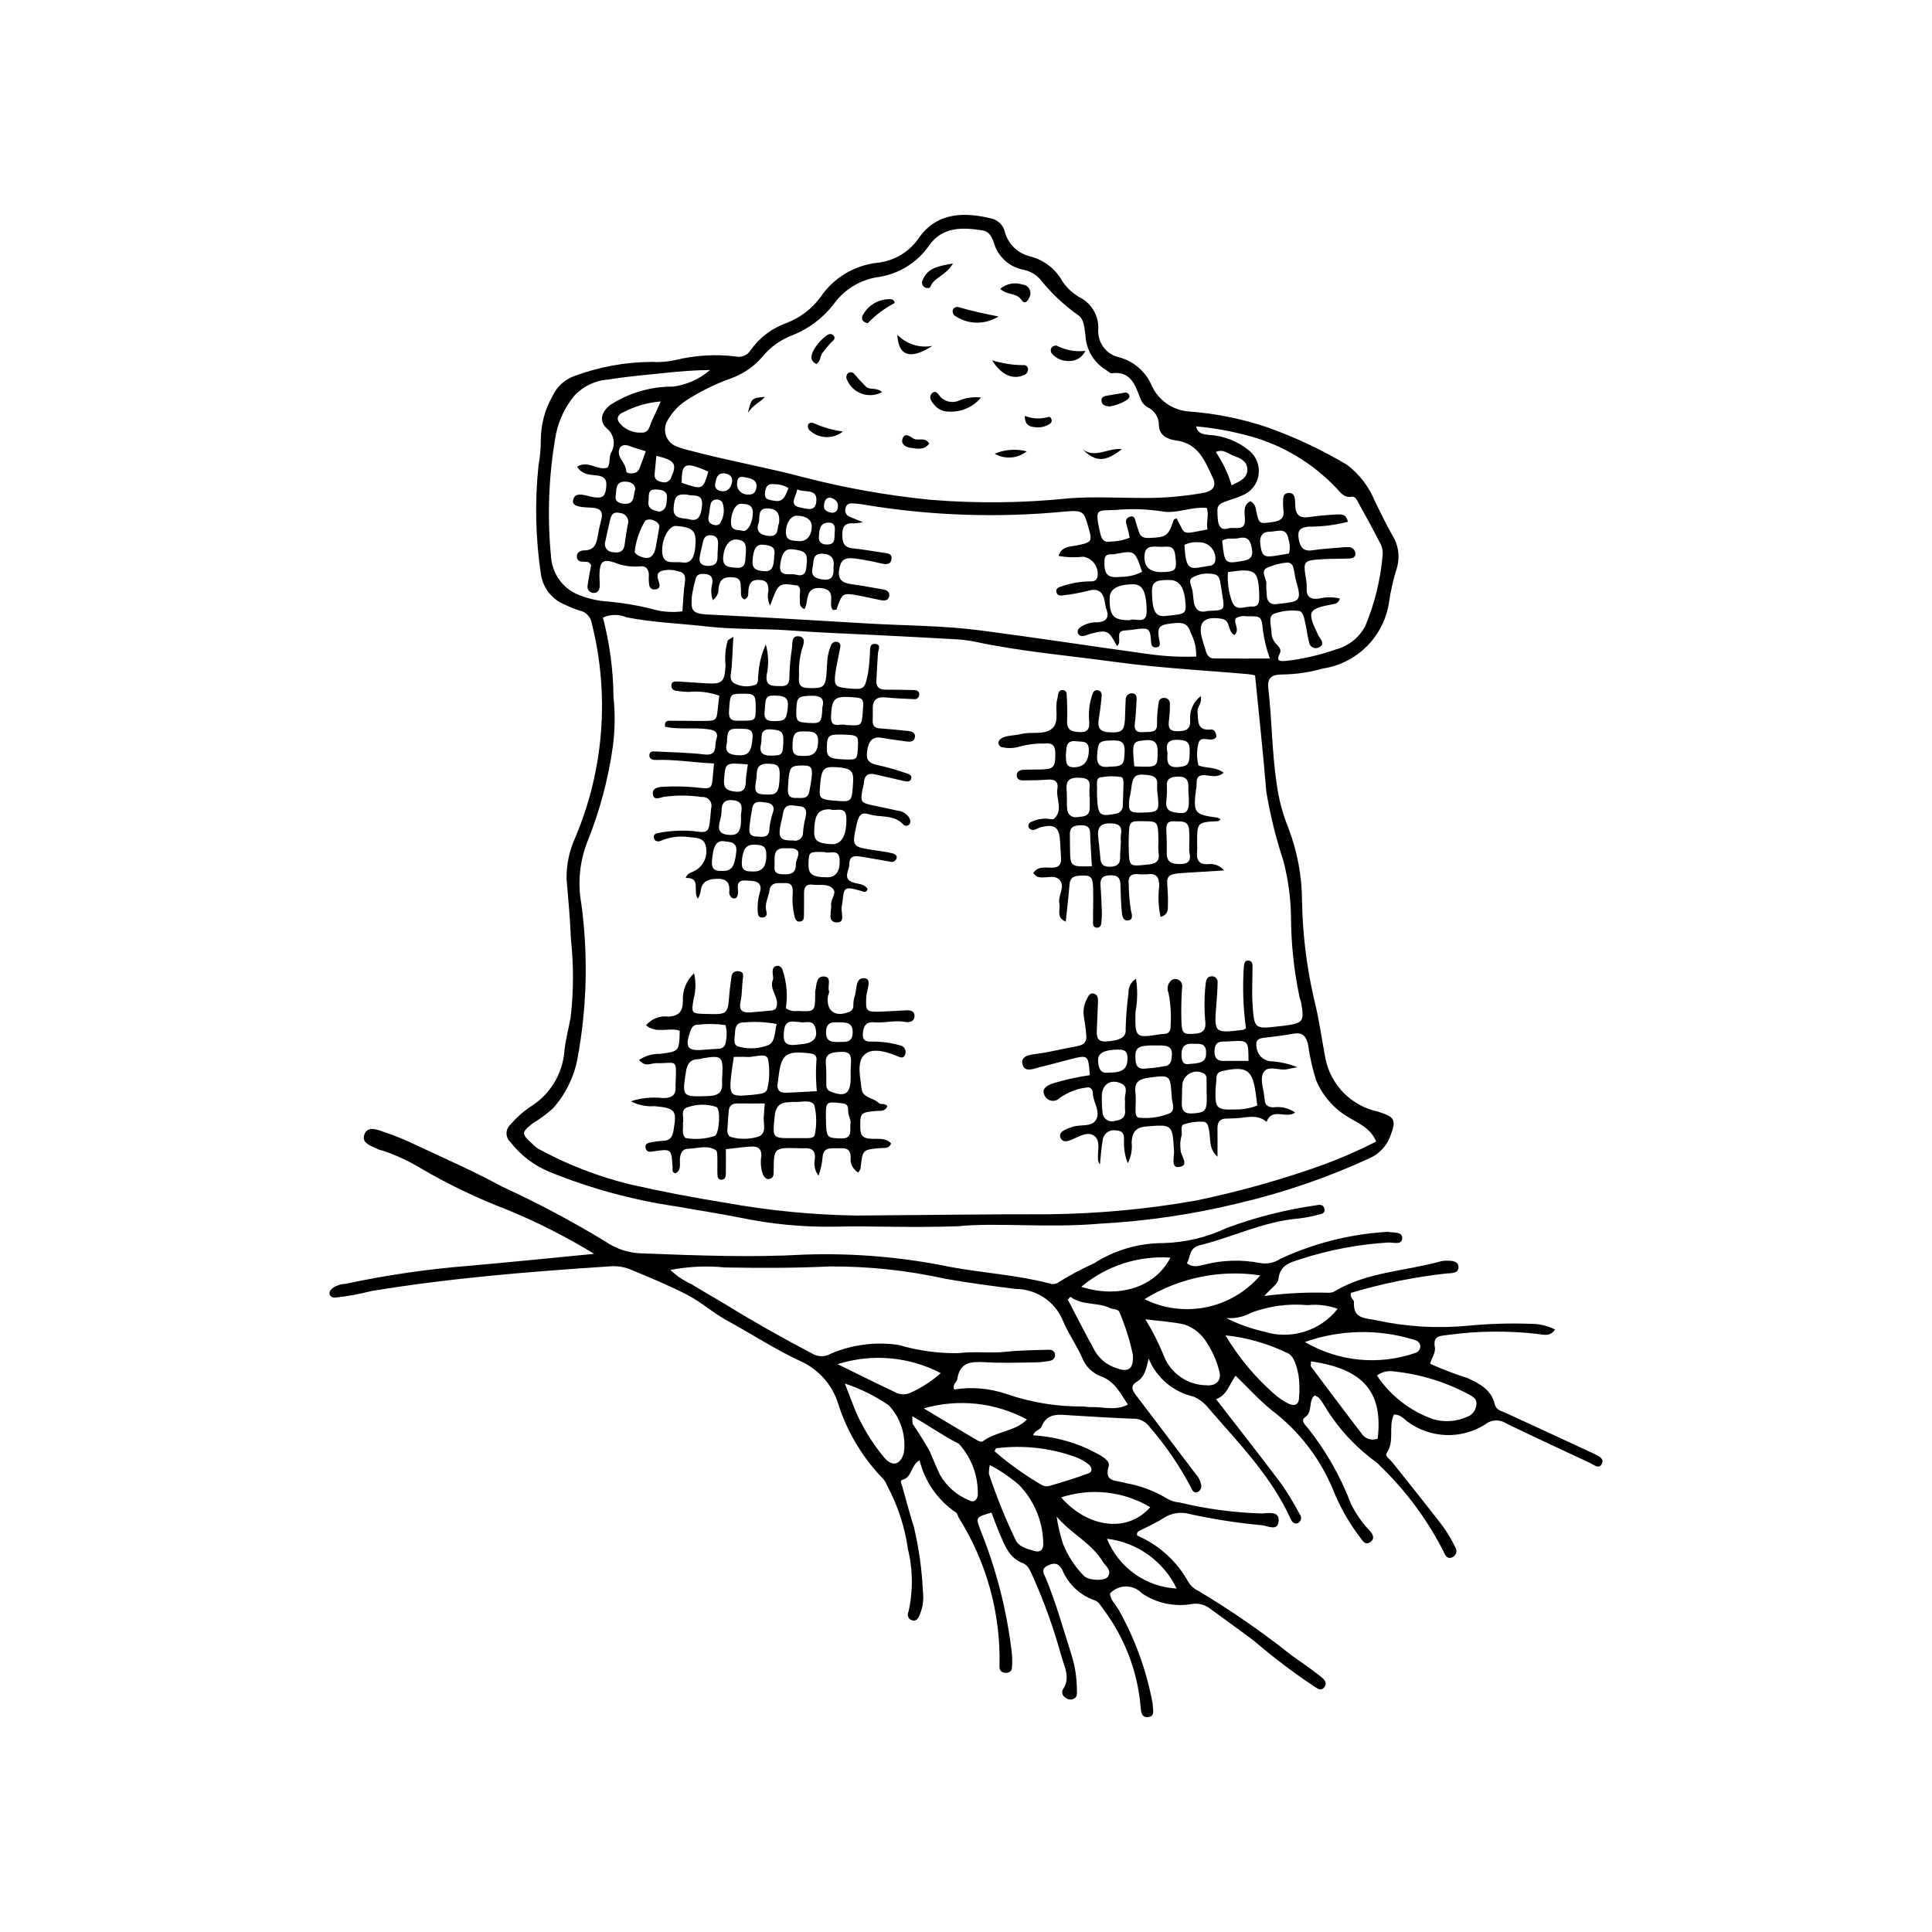 <?xml version="1.0" encoding="UTF-8"?>
<!-- Uploaded to: SVG Find, www.svgrepo.com, Generator: SVG Find Mixer Tools -->
<svg fill="#000000" width="800px" height="800px" version="1.1" viewBox="144 144 512 512" xmlns="http://www.w3.org/2000/svg">
 <g>
  <path d="m397.88 468.97c-13.297 0.449-22.836-0.137-32.395 0.109-8.512 0.16-17.008-0.641-25.34-2.383-5.652-1.137-11.398-1.988-17.098-3.008h0.004c-11.461-1.695-22.68-4.758-33.414-9.121-4.113-1.688-7.703-4.434-10.41-7.961-0.625-0.574-0.984-1.383-0.992-2.234-0.008-0.852 0.34-1.668 0.953-2.254 1.535-1.82 3.312-3.422 5.281-4.762 5.191-3.16 8.566-8.605 9.09-14.66 0.293-3.039 1.102-6.027 1.672-9.043 0.797-6.938 0.816-13.945 0.059-20.891-0.184-5.277-0.715-10.547-1.141-15.812-0.07-3.762 0.707-7.492 2.269-10.914 7.641-17.996 9.18-38 4.383-56.953-0.289-1.648-1.562-2.953-3.203-3.281-1.301-0.402-2.57-0.91-3.793-1.52-3.406-1.324-5.856-4.356-6.434-7.965-1.457-9.613-1.676-19.371-0.652-29.039 0.398-2.176 0.602-4.383 0.602-6.594-0.008-4.106 1.059-8.145 3.098-11.711 1.137-2.5 3.25-4.426 5.844-5.336 6.559-2.438 13.5-3.699 20.496-3.723 2.039 0.117 4.082-0.035 6.082-0.457 5.305-1.328 10.809-1.656 16.234-0.973 1.52 0.312 3.07-0.375 3.859-1.707 2.387-3.367 5.769-5.898 9.668-7.242 3.508-1.379 6.555-3.715 8.797-6.742 3.469-5.168 9.055-8.527 15.242-9.172 4.473-0.504 8.488-2.961 10.969-6.711 4.922-6.867 12.379-6.707 19.363-4.941v-0.004c1.684 0.48 2.969 1.848 3.336 3.562 0.898 3.188 3.449 5.644 6.668 6.422 3.695 0.93 6.828 3.363 8.641 6.715 1.27 1.836 2.969 3.336 4.945 4.371 2.871 1.652 4.602 4.754 4.5 8.066-0.336 3.57 2.043 6.828 5.543 7.598 3.949 1.066 7.172 3.914 8.711 7.703 1.785 3.707 5.371 6.215 9.465 6.625 7.148 0.496 14.207 1.902 21.004 4.191 7.359 2.613 14.449 5.945 21.16 9.945 3.285 2.477 5.844 5.797 7.394 9.613 1.512 3.051 2.957 6.129 4.656 9.086 1.66 2.648 2.074 5.891 1.125 8.871-0.91 2.918-1.582 5.906-2.019 8.934-0.672 4.402-2.738 8.473-5.887 11.621-3.152 3.148-7.223 5.207-11.625 5.879-3.449 0.98-7.008 1.512-10.594 1.574-3.144-0.031-4.199 0.914-3.859 3.867 0.977 8.469 0.938 17.016 2.25 25.457h0.004c0.531 3.875 1.547 7.672 3.019 11.293 2.391 6.211 3.629 12.809 3.648 19.465 0.148 8.688 1.203 17.34 3.148 25.809 1.344 5.266 2.066 10.691 3.078 16.039v0.004c0.719 3.418 2.418 6.555 4.887 9.027 2.469 2.469 5.602 4.172 9.023 4.891 4.434 1.422 4.938 2.07 3.25 6.504-0.957 2.57-2.891 4.652-5.379 5.793-11.148 5.137-22.789 9.141-34.738 11.953-12.078 2.949-24.406 4.773-36.82 5.441-13.797 1.207-27.609-0.359-37.629 0.684zm68.77-18.43c-2.41-2.113-1.758-4.742-2.258-7.121-0.227-1.078-0.398-2.18-1.668-2.152v-0.004c-1.695-0.07-3.391 0.168-5 0.699-1.164 0.484-0.207 2.203-0.68 3.277-0.281 1.141-0.336 2.32-0.168 3.481-0.074 1.574 2.586 4.164-0.457 4.547-2.184 0.277-1.203-2.668-1.289-4.184-0.41-7.152-0.473-7.117-7.297-6.562-2.891 0.234-3.781 1.555-3.941 4.168 0.223 1.918-0.129 3.859-1.02 5.574-0.699-1.762-1.043-3.644-1.004-5.539 0.016-1.566 0.23-3.043-2.168-3.16-0.844-0.145-1.707 0.078-2.375 0.609-0.668 0.531-1.078 1.324-1.129 2.176-0.359 1.949-0.453 3.945-0.699 6.238h0.004c-0.176-0.25-0.324-0.516-0.445-0.793-0.43-2.297 0.863-5.359-1.074-6.777-2.004-1.469-4.492 0.586-6.734 1.277-0.895 0.277-1.719 0.25-2.168-0.684-0.465-0.973 0.152-1.652 0.906-2.082l0.004-0.004c0.75-0.379 1.535-0.688 2.348-0.922 2.043-0.699 4.875 0.172 6.102-1.816 1.195-1.938-0.387-4.242-0.773-6.387-0.141-0.789 0.211-1.719-1.148-2.266v0.004c-2.758 0.246-5.406 1.215-7.668 2.809-0.543 0.586-1.332 0.871-2.125 0.766-0.789-0.102-1.48-0.586-1.852-1.289-0.965-1.828 0.41-2.676 2.051-3.285h0.004c3.231-0.992 6.539-1.73 9.887-2.207-0.41-5.394-0.414-5.406-5.117-4.234-2.641 0.66-5.254 1.426-7.902 2.047-1.715 0.402-4.242 1.648-4.828-0.68-0.609-2.418 2.336-2.594 3.957-2.816 3.559-0.484 7.016-1.375 10.527-2.008 1.98-0.355 2.625-1.273 2.418-3.078-0.176-1.523-0.332-3.059-0.613-4.562l0.004-0.004c-0.309-1.695-0.02-3.445 0.812-4.949 0.367-0.703 0.75-1.66 1.852-1.32 0.996 0.309 1.078 1.234 1.051 2.098-0.086 2.559-0.234 5.113-0.312 7.672-0.051 1.645 0.098 3.019 2.418 2.894 3.586-0.191 5.426-1.062 5.223-3.203l-0.004-0.004c0.086-3.234 0.344-6.461 0.762-9.672-0.07-1.516 0.695-2.949 1.992-3.734 0.453 2.941 0.402 5.938-0.148 8.863-0.121 6.82-0.07 6.93 6.781 5.812 0.168-0.027 0.34-0.039 0.512-0.035 1.543 0.035 2.102-0.773 2.019-2.238 0.188-2.894 0.004-5.801-0.547-8.648-0.512-1.129-0.23-2.465 0.695-3.293 0.535-0.457 1.297-0.539 1.91-0.195 1.391 0.723 0.965 1.922 0.906 3.121-0.129 2.688-0.188 5.383-0.09 8.07 0.113 3.086 0.613 3.363 3.684 3.102 1.863-0.16 2.777-0.883 2.664-2.875h0.004c-0.348-3.57-0.309-7.168 0.109-10.73 0.148-0.926 0.566-1.617 1.609-1.602 0.434-0.012 0.852 0.164 1.141 0.488 0.289 0.32 0.426 0.75 0.371 1.18-0.027 1.871-0.164 3.746-0.316 5.613-0.637 7.812-0.645 7.816 7.023 6.918 0.309-0.035 0.586-0.316 0.812-0.449l-0.004 0.004c-0.75-5.414-0.934-10.891-0.555-16.344 0.094-0.824 0.215-1.801 1.449-1.539 0.844 0.176 0.836 0.961 0.84 1.613 0.008 3.234-0.195 6.477 0.004 9.695 0.426 6.84 0.508 6.836 7.051 6.055 0.508-0.059 1.02-0.09 1.527-0.16 4.801-0.664 5.141-1.105 4.363-5.832-0.109-0.668-0.398-1.301-0.535-1.965v-0.004c-1.457-7.008-2.195-14.145-2.211-21.305-0.094-4.941-0.777-9.852-2.031-14.633-1.973-5.977-3.481-12.094-4.512-18.301-0.836-10.273-1.969-20.52-2.977-30.785-0.715-0.137-1.203-0.27-1.699-0.312-11.711-1.039-23.48-1.625-35.113-3.219-12.488-1.715-25.086-2.754-37.445-5.398l-0.004-0.004c-1.836-0.359-3.699-0.586-5.57-0.664-6.809-0.398-13.621-0.727-20.434-1.078-7.484-0.387-14.98-0.629-22.453-1.199-7.519-0.574-15.07-0.227-22.586-1.086-7.106-0.816-14.273-1.039-21.32-2.438v-0.004c-1.988-0.836-4.234-0.809-6.199 0.082 1.801 6.871 2.738 13.941 2.797 21.047 0.469 4.414 0.402 8.867-0.191 13.266-1.219 8.605-3.473 17.027-6.723 25.086-2.062 5.254-2.617 10.98-1.594 16.527 1.84 13.699 1.477 27.605-1.078 41.188-0.949 4.844-3.195 9.34-6.5 13.004-1.645 1.473-3.426 2.781-5.32 3.914-3.008 2.418-3.055 2.762-0.176 5.367h0.004c0.461 0.504 0.98 0.945 1.547 1.324 7.715 4.231 15.949 7.426 24.496 9.504 8.293 1.879 16.652 3.488 25.078 4.832 11.574 2.106 23.305 3.25 35.07 3.414 16.879-0.113 33.754-0.375 50.633-0.34 13.109-0.141 26.188-1.355 39.102-3.633 11.508-2.383 22.836-5.57 33.898-9.543 4.746-1.754 9.383-3.793 13.891-6.098-1.602-3.738-4.856-4.84-7.523-6.527-3.766-2.258-6.715-5.664-8.414-9.715-0.973-3.082-1.684-6.238-2.125-9.441-0.504-2.144-1.387-3.34-3.832-2.898-2.684 0.484-5.398 0.793-8.105 1.117-1.539 0.184-2.004 0.938-1.719 2.43 0.156 1.93 1.633 3.488 3.551 3.754 2.5 0.109 4.965 0.645 7.285 1.586-1.23 0.234-1.898 0.32-2.543 0.492-2.223 0.598-5.426-1.305-6.562 1.082-0.875 1.836 0.266 4.598 0.406 6.953 0.09 1.516 0.855 2.066 2.277 2.109v-0.004c2.043-0.297 4.125 0.191 5.82 1.371-2.402 1.801-6.148-1.48-7.574 2.492-2.633-2.309-5.672-0.969-8.562-0.949-0.684 0.004-1.363 0.074-2.047 0.066-1.73-0.016-2.426 0.891-2.406 2.547 0.031 2.519 0.008 5.039 0.008 7.555zm-19.461-174.57c5.285 0.027 10.562-0.43 15.766-1.359 2.551-0.449 3.422-1.926 2.516-3.856-2.062-4.391-3.824-9.273-9.758-10.023-2.375-0.301-4.508-1.387-4.602-3.996h0.004c0.055-2.086-1.152-3.996-3.059-4.84-0.887-0.539-1.551-1.379-1.867-2.367-1.387-3.5-2.488-7.254-7.555-6.617-0.527 0.066-1.145-0.676-1.742-1.008-3.078-1.941-5.027-5.258-5.223-8.895-0.336-2-0.234-4.41-2.086-5.586-3.734-2.66-7.074-5.828-9.93-9.414-1.152-1.289-2.691-2.168-4.383-2.512-3.785-0.695-6.844-3.484-7.891-7.188-0.531-1.461-1.199-2.957-2.949-3.238-5.344-0.859-10.684-1.039-14.219 4.008h0.004c-3.25 4.676-8.344 7.738-13.996 8.422-4.582 0.816-8.656 3.398-11.348 7.195-2.852 3.652-6.625 6.477-10.938 8.176-3.035 1.141-5.723 3.055-7.789 5.555-2.309 2.734-5.32 4.789-8.711 5.941-4.004 1.465-7.84 3.359-11.434 5.652-2.164 1.387-3.941 3.297-5.176 5.551-0.617 1.113-0.762 2.43-0.398 3.652 0.359 1.219 1.199 2.246 2.324 2.844 1.082 0.504 2.215 0.887 3.383 1.141 10.359 2.805 20.961 4.629 31.309 7.394 10.871 2.785 21.938 4.738 33.105 5.844 12.238 1.008 24.543 0.883 36.754-0.387 6.594-0.504 13.254-0.09 19.887-0.09zm-114.28 27.07c-0.496-1.418-0.547-2.957-0.145-4.41 0.18-1.457-0.242-2.344-1.75-2.496-1.223-0.125-2.414-0.148-2.715 1.516-0.422 1.473-0.742 2.969-0.961 4.484-0.141 3.156-0.375 4.496 4.055 4.707 14.297 0.676 28.586 1.582 42.875 2.406 9.867 0.566 19.789 0.535 29.598 1.82 14.684 1.922 29.328 4.18 44 6.203l-0.004-0.004c4.348 0.637 8.746 0.883 13.137 0.738 0.082-2.137-0.395-4.262-1.387-6.16-0.891-2.832-2.074-3.156-6.484-2.43-2.535 0.414-2.254 2.019-1.977 3.809 0.141 0.906 0.703 2.301-0.875 2.352-1.395 0.043-1.191-1.367-1.293-2.336-0.129-1.203-0.18-2.613-1.75-2.644-1.688-0.035-3.379 0.418-5.078 0.48-2.91 0.109-0.586 3.152-2.156 4.125-2.172-4.152-2.543-4.332-6.731-3.32-0.66 0.16-1.281 0.477-1.945 0.621-0.688 0.148-1.398 0.055-1.66-0.727-0.254-0.754 0.223-1.254 0.797-1.684h0.004c1.312-0.82 2.84-1.23 4.383-1.176 2.57-0.176 3.168-1.453 2.269-3.738v0.004c-0.18-0.66-0.309-1.332-0.387-2.008-0.531-2.5-1.883-3.34-4.453-2.582-2.148 0.531-4.332 0.93-6.531 1.191-0.672 0.109-1.461 0.078-1.73-0.672-0.41-1.133 0.566-1.527 1.328-1.727v0.004c2.418-0.836 4.961-1.281 7.519-1.316 0.848 0.051 1.676-0.098 1.973-1.168 0.227-1.207-0.043-2.453-0.742-3.461-0.699-1.008-1.773-1.695-2.984-1.902-2.195 0.25-4.414 0.184-6.586-0.203 0.828-2.582 2.941-2.414 4.629-2.754 4.156-0.84 4.398-0.965 3.32-4.711-1.211-4.219-1.254-4.688-5.93-4.332l0.004-0.004c-18.012 1.781-36.184 1.152-54.027-1.875-0.844-0.125-1.691-0.207-2.547-0.246-0.945-0.082-1.676 0.207-1.879 1.234h0.004c-0.305 0.832 0.051 1.762 0.836 2.184 1.051 0.508 2.16 0.895 3.746 1.535-0.773 0.18-1.562 0.289-2.359 0.332-2.074-0.148-3.066 0.48-3.098 2.832-0.027 2.231 0.375 3.551 2.848 3.797 2.715 0.27 5.402 0.77 8.105 1.164 1.012 0.148 2.266 0.223 2.082 1.621-0.219 1.68-1.508 1.461-2.762 1.199h-0.004c-2.312-0.559-4.656-1-7.016-1.316-2.883-0.301-3.734 0.508-4.106 3.129-0.344 2.434 0.883 3.367 3.113 3.664 2.871 0.383 5.719 0.941 8.578 1.422 0.922 0.156 1.703 0.645 1.609 1.605-0.133 1.363-1.219 1.441-2.305 1.223-1.832-0.367-3.652-0.805-5.492-1.148-4.633-0.863-4.629-0.848-6.172 3.606-0.047 0.129-0.559 0.098-0.969 0.16-1.523-1.578 1.352-5.289-3.031-5.793-4.613-0.527-3.269 3.629-4.539 5.559-1.668-0.828-1.059-1.969-1.199-2.898-0.172-1.109 0.492-2.352-0.441-3.32-5.207-0.809-5.207-0.809-7.441 5.324v0.004c-0.582-1.203-0.742-2.57-0.445-3.875 0.027-1.84-0.332-2.871-2.402-2.977-1.996-0.102-2.684 0.809-2.887 2.641-0.098 0.867 0.219 2.098-1.105 2.531-1.195-0.578-0.77-1.723-0.883-2.637-0.176-1.453 0.293-3.031-2.141-3.227-2.394-0.191-3.516 0.594-3.797 2.918v0.004c0.07 1.234-0.5 2.418-1.512 3.129zm128.04-46.059c0.629 2.195 2.035 2.023 3.394 2.281v-0.004c3.93 0.191 7.691 1.656 10.715 4.172 1.91 1.562 2.856 4.016 2.477 6.457-0.375 2.438-2.016 4.496-4.309 5.406-0.93 0.422-1.891 0.773-2.871 1.059-3.977 1.344-3.887 1.332-3.629 5.199 0.133 1.957 0.957 3.074 2.82 2.473 1.586-0.508 4.648 1.051 4.371-2.617-0.133-1.781-0.457-3.621 1.473-4.59v0.004c0.871 0.492 1.426 1.398 1.465 2.398 0.84 3.766 0.816 3.641 4.527 3.102 2.109-0.305 3.07-1.105 2.727-3.285-0.09-0.848-0.117-1.703-0.074-2.555 0-0.91 0.25-1.73 1.305-1.84 1.312-0.137 1.781 0.695 1.852 1.863 0.031 0.512 0.051 1.023 0.07 1.535 0.086 2.356 1.176 3.363 3.621 2.992 2.356-0.359 4.746-0.539 7.125-0.68 1.316-0.078 2.82-0.223 3.184 1.934v-0.004c-3.41 0.875-6.918 1.309-10.438 1.285-2.164 0.234-2.984 0.992-2.586 3.234 0.391 2.188 1.176 3.422 3.68 3.023 2.352-0.371 4.746-0.488 7.121-0.703v0.004c0.844-0.117 1.695-0.156 2.543-0.121 0.898 0.043 1.621 0.75 1.688 1.645 0.082 1.113-0.871 1.332-1.734 1.367-2.215 0.086-4.434 0.031-6.644 0.164-5.539 0.332-5.531 0.359-4.656 5.609h-0.004c0.117 0.672 0.16 1.355 0.129 2.039-0.125 2.238 0.887 3.074 3.094 2.828 1.863-0.457 3.809-0.473 5.68-0.051-0.156 0.832-0.867 1.449-1.715 1.484-6.828 1.312-7.078 1.828-3.93 8.391v0.004c0.086 0.148 0.18 0.289 0.285 0.422 0.602 0.871 1.246 1.875-0.023 2.566-0.516 0.344-1.172 0.391-1.734 0.133s-0.953-0.789-1.031-1.406c-0.484-1.801-0.641-3.684-1.094-5.496-0.277-1.117-0.48-2.777-1.801-2.824h0.004c-2.191-0.242-4.41 0.035-6.477 0.809-1.562 0.766-0.641 3.102-0.605 4.754-0.004 1.211 0.461 2.375 1.301 3.246 0.719 0.738 1.477 1.477 0.855 2.652-1.078 2.039 0.434 1.891 1.621 1.82 4.559-0.52 9.043-1.555 13.375-3.078 3.324-0.898 6.125-3.141 7.727-6.191 2.508-6.043 4.066-12.438 4.609-18.957 0.059-1.195-0.254-2.379-0.887-3.394-1.777-3.484-3.688-6.902-5.57-10.336-0.402-0.73-0.816-1.719-1.805-1.562-2.133 0.336-3.012-1.281-4.16-2.449l-0.004 0.004c-5.676-5.93-12.723-10.375-20.52-12.945-5.383-1.664-10.922-2.758-16.535-3.269zm-160.3 36.852c-0.188-0.57-0.719-0.953-1.32-0.953-0.969-0.098-2.254 0.227-2.434-1.176-0.16-1.254 0.84-1.844 1.93-1.848 2.422-0.008 3.211-1.449 3.527-3.527h0.004c0.246-1.516 0.566-3.016 0.965-4.496 0.551-2.129-0.047-3.125-2.414-3.289-1.887-0.129-5.383-0.023-5.051-1.914 0.48-2.727 3.644-1.109 5.606-0.848 1.91 0.254 2.832-0.027 3.125-2.121 0.273-1.973 0.203-3.254-2.195-3.625-1.852-0.289-4.086-0.082-5.438-2.359 2.941-1.84 5.391 1.172 8.086 0.238 0.68-1.145 0.352-2.629 0.832-3.848h0.004c1.359-2.121 0.906-4.922-1.043-6.508-2.234-2.039-1.434-4.508 1.035-6.336v-0.004c4.918-3.137 10.637-4.793 16.473-4.769 3.633-0.453 7.051-1.98 9.812-4.383-3.957 0.023-7.828 0.328-11.688 0.734-5.078 0.531-10.184 0.949-15.215 1.781-3.445 0.207-6.676 1.738-9.023 4.269-2.391 2.906-4.059 6.336-4.856 10.012-1.977 10.898-2.414 22.016-1.305 33.035 0.422 4.516 3.418 8.379 7.688 9.91 2.394 0.914 4.918 1.461 7.481 1.613 3.719 0.332 7.406 0.941 11.035 1.824 2.766 0.879 5.691 1.141 8.57 0.766 0.215-2.668 0.305-5.215 0.66-7.727 0.23-1.621-0.039-2.59-1.801-2.891v-0.004c-1.469-0.48-3.055-0.492-4.531-0.039-1.703 0.832-0.543 2.356-0.387 3.625 0.102 0.809-0.43 1.191-1.223 1.234h0.004c-0.707 0.109-1.367-0.363-1.496-1.062-0.137-0.84-0.176-1.695-0.117-2.547 0.082-1.73-0.816-2.75-2.418-2.504-2.312 0.195-4.637-0.168-6.781-1.055-2.953-0.918-3.691-0.238-3.875 2.762-0.074 1.188 0.113 2.391 0.051 3.578-0.047 0.891-0.496 1.742-1.496 1.75-0.527 0.035-1.035-0.18-1.371-0.582-0.336-0.406-0.457-0.945-0.324-1.453 0.23-1.844 0.629-3.668 0.914-5.266zm142.72-7.324c-0.191-1.074-0.441-2.137-0.742-3.188-0.383-1.113-0.383-2.07 0.891-2.414 1.211-0.324 1.258 0.77 1.5 1.547 0.254 0.812 0.531 1.617 0.777 2.434 0.41 1.367 1.289 1.734 2.703 1.676 4.688-0.191 5.09-0.434 6.562-4.797 0.066-0.195 0.492-0.27 0.75-0.398 2.527 4.59 0.961 4.277 8.184 2.945-0.418-1.859 0.488-3.816-0.195-5.723-4.242-0.352-8.016 1.66-11.887 0.926-4.023-0.625-8.113-0.75-12.172-0.379-4.988 0.273-5.723-0.707-4.211 5.981 0.418 1.852 0.953 2.75 2.957 2.391h0.004c1.672-0.039 3.324-0.379 4.879-1zm27.812 25.789c-2.055-0.969-0.863-3.894-3.418-4.309-4.812-0.777-6.465 0.957-5.09 5.641 0.285 0.977 0.613 1.941 0.891 2.922 0.305 1.078 0.957 1.922 2.078 1.938 4.848 0.066 9.695 0.027 14.875 0.027-0.855-2.394-1.465-4.871-1.82-7.391-0.383-3.856-0.48-3.859-4.285-3.793-1.012-0.18-2.051 0-2.941 0.508-0.609 1.406 1.18 2.883-0.285 4.461zm6.008 124.68c-0.129-1.031-0.246-2.027-0.379-3.016-0.867-6.461-2.359-7.492-8.688-6.176-1.199 0.25-1.766 0.766-1.77 2.004 0 1.016-0.184 2.027-0.219 3.043-0.164 4.84 0.328 5.359 5.047 5.184l0.004-0.004c2.051 0.055 4.09-0.297 6.004-1.035zm-22.676-2.359c-0.398-5.867-0.383-5.734-5.957-5.031-2.625 0.332-4.027 1.125-3.656 4.035 0.211 1.656-0.012 3.367 0.039 5.051 0.02 0.648 0.191 1.5 0.977 1.539v-0.004c2.695 0.262 5.41-0.121 7.93-1.113 1.898-0.859 0.645-3.016 0.672-4.477zm-11.148-126.26c1.301-0.746 4.57 1.43 4.516-2.441-0.078-5.223-1.141-7.094-3.586-7.078-4.008 0.031-6.152 1.227-6.211 3.469-0.129 4.84 0.875 6.074 5.281 6.051zm39.5-4.328c5.352-0.637 6.293-0.449 4.606-6.121-0.336-1.133-0.41-2.344-0.723-3.488-0.066-0.43-0.309-0.812-0.668-1.059-0.355-0.246-0.797-0.332-1.223-0.246-1.836 0.172-3.629 0.668-5.293 1.465-1.52 1 0.164 2.801 0.023 4.273-0.078 0.836 0.086 1.695 0.09 2.543 0.016 2.25 1.168 3.039 3.188 2.633zm-13.445-8.422c-0.199 2.613 0.156 5.238 1.035 7.711 1.043 2.941 3.469 1.301 5.285 1.422 1.852 0.125 2.012-1.234 1.973-2.785-0.184-6.828-0.879-7.434-8.293-6.348zm-5.371 10.285c4.547-0.125 4.543-0.125 3.863-4.285-0.191-1.172-0.324-2.356-0.559-3.516-0.168-0.844-0.516-1.691-1.469-1.879-2.012-0.477-4.125-0.172-5.918 0.859-1.281 0.824 0 2.496 0.098 3.789 0.051 0.676 0.172 1.344 0.227 2.019 0.207 2.578 1.465 3.711 3.758 3.012zm-11.602 1.391c4.668-0.566 5.914-0.211 5.758-2.93-0.262-4.539-1.48-6.633-4.316-6.652-3.871-0.031-4.672 0.57-4.606 3.449 0.105 4.668 0.863 6.137 3.164 6.133zm-124.11-19.5c0.121-3.156-1.016-4.117-5.215-4.406-1.82-0.125-3.961 3.641-3.613 7.238 0.312 3.25 3.344 2.113 5.246 2.426 2.418 0.398 3.434-1.277 3.582-5.254zm135.46 146.06h-0.039c0-1.352 0.023-2.703-0.008-4.055l0.004 0.004c0.02-0.688-0.43-1.297-1.09-1.484-1.207-0.523-2.594-0.391-3.68 0.348-1.086 0.738-1.719 1.98-1.676 3.293-0.082 1.348-0.039 2.699-0.113 4.047-0.105 1.984 0.383 3.211 2.789 3.074 3.035-0.172 3.738-0.617 3.812-3.195 0.02-0.676 0.004-1.352 0.004-2.027zm-17.133-138.31c-1.914-5.703-1.914-5.699-7.231-4.699v0.004c-0.332 0.051-0.668 0.07-1.008 0.051-1.27-0.031-1.711 0.582-1.746 1.84-0.098 3.547 0.859 4.559 4.387 4.141h0.004c1.945 0.012 3.863-0.445 5.594-1.336zm-4.519 140.16c-0.309-1.59 1.176-3.586-1.043-4.582-2.871-1.293-5.144 0.324-5.102 3.527h0.004c-0.031 1.363 0.027 2.727 0.172 4.082 0.016 0.781 0.398 1.516 1.031 1.973 0.637 0.461 1.449 0.598 2.199 0.367 1.727-0.254 2.926-0.832 2.75-2.867-0.07-0.848-0.012-1.707-0.012-2.496zm-123.04-185.31c-3.445 0.285-6.801 1.254-9.871 2.844-1.254 0.496-2.047 1.488-1.125 2.789 1.402 1.762 3.562 2.738 5.809 2.637 2.152 0.109 2.191-1.766 2.812-3.059 0.73-1.504 1.391-3.039 2.375-5.211zm-8.789 32.828c0.293-0.703 0.23-1.508-0.176-2.152-0.402-0.648-1.094-1.062-1.855-1.109-1.949-0.477-2.344 0.699-2.668 2.078-0.422 1.797-0.793 3.609-1.191 5.41h0.004c-0.242 0.648-0.156 1.371 0.23 1.941 0.387 0.57 1.023 0.922 1.715 0.941 1.766 0.34 2.953-0.137 3.188-2.148 0.191-1.66 0.496-3.309 0.754-4.961zm140.21 137.85c-0.672 0-1.344-0.031-2.012 0.004-3.231 0.184-3.809 0.891-3.586 3.883 0.227 3.027 2.379 2.176 4.09 2.106 1.168-0.047 2.32-0.34 3.488-0.488l-0.004 0.004c1.039-0.008 1.891-0.828 1.934-1.863 0.473-3.039-0.242-3.766-3.91-3.644zm1.367-125.45c3.231-0.059 3.848-0.484 3.731-2.594-0.211-3.738-0.605-4.34-3.488-4.117-1.793 0.141-4.57-0.836-4.824 2.148-0.273 3.191 1.445 4.621 4.582 4.562zm-133.16-12.043c0-1.25-2.215-2.43-3.691-1.637-1.566 2.543-2.539 5.41-2.844 8.379 0.254 0.426 0.637 0.766 1.086 0.973 2.57 1.246 3.981 0.496 4.527-2.391 0.32-1.664 0.582-3.336 0.922-5.324zm139.16 4.836c0.359 7.535 1.703 6.289 6.672 5.523h0.004c0.695-0.023 1.289-0.512 1.453-1.188 0.246-1.285-0.117-2.609-0.98-3.59-0.863-0.984-2.129-1.512-3.434-1.434-1.277-0.129-2.566 0.113-3.715 0.688zm27.691 2.273c0.332-1.258 0.281-2.582-0.133-3.816-0.531-3.312-3.035-1.953-4.809-1.965-2.094-0.016-2.934 1.238-2.648 3.375 0.402 3.008 0.895 3.473 3.859 3.043 1.168-0.172 2.332-0.395 3.731-0.637zm-17.699-3.406c0.613 6.023 0.777 6.168 5.004 5.449 1.809-0.309 3.266-0.602 2.906-3.078-0.316-2.184-0.973-3.621-3.492-3.035-1.461 0.34-3.055-0.215-4.418 0.664zm6.981 137.88c-0.031-5.445-0.031-5.445-4.691-5.207-0.68 0.035-1.363 0.082-2.043 0.078-1.824-0.016-2.262 1.082-2.277 2.656-0.02 1.711 0.754 2.5 2.457 2.481 2.188-0.027 4.379-0.008 6.555-0.008zm-36.984 3.098c3.633 0.02 4.879-0.98 4.926-3.707 0.031-1.695-0.566-2.418-2.379-2.391-3.816 0.059-5.551 0.891-5.422 3.016 0.109 1.797 0.527 3.473 2.875 3.078zm-80.055-135.4c0.098-2.418-0.648-2.887-3.711-3.273-2.012-0.254-2.914 0.883-3.352 4.012-0.5 3.57 2.551 2.262 4.137 2.699 2.934 0.812 2.731-1.5 2.926-3.438zm-31.73-17.77c-2.711-0.242-3.359 0.406-3.582 3.543-0.223 3.176 2.606 2.547 4.223 3.012 2.113 0.609 3.074-0.641 3.316-3.758 0.266-3.379-2.562-2.238-3.957-2.797zm144.3-2.465c2.371-1.156 4.336-1.965 4.141-4.484-0.156-1.98-1.891-2.734-3.481-3.281-1.492-0.516-2.828-1.98-4.844-1.07 1.824 2.723 3.234 5.699 4.184 8.836zm-115.24 8.055c-1.609 0-2.965 2.062-2.883 4.535 0.074 2.242 1.914 2.055 3.356 2.191 2.102 0.199 3.453-1.371 3.5-3.875 0.027-1.754-1.5-2.848-3.973-2.852zm-13.496 9.992c0.164-2.606-0.316-3.398-2.203-3.656-2.129-0.289-3.606 1.617-3.809 4.82-0.164 2.586 1.863 2.473 3.398 2.633 2.953 0.301 2.332-2.113 2.613-3.797zm7.516 0.488c0.535-2.473-1.363-2.621-3.019-2.793-1.82-0.191-2.582 1.371-2.727 4.406-0.105 2.227 1.344 2.422 2.844 2.586 2.172 0.234 2.844-0.773 2.902-4.199zm15.707 3.285c0.285-2.055-0.234-3.516-2.746-3.688-2.984-0.203-2.434 2.18-2.812 3.766-0.547 2.285 1.012 2.863 2.852 3.07 2.383 0.273 2.867-1.121 2.703-3.148zm-30.668-4.574 0.062-1.285c0.062-1.25 0.027-2.434-1.594-2.699-1.527-0.25-2.164 0.574-2.434 1.926-0.262 1.332-0.656 2.641-0.84 3.984-0.211 1.531 0.727 2.144 2.125 2.184 3.391 0.082 2.414-2.535 2.68-4.109zm-2.484-20.867c-6.516-2.922-7.031-2.043-7.094 2.949 5.613 1.902 5.613 1.902 7.09-2.949zm18.73 13.656c0.277-2.602-0.598-3.777-2.863-3.918-3.078-0.188-2.074 2.543-2.598 4.004-0.719 2.019 0.406 3.004 2.527 3.273 3.102 0.395 2.301-2.148 2.93-3.359zm-35.32-19.062c-1.73-0.547-3.039-0.879-4.285-1.379-1.391-0.559-2.574-0.195-2.828 1.148-0.391 2.062 1.898 3.391 1.938 5.551 0.012 0.609 1.77 0.75 2.723 0.23l-0.004 0.004c0.406-0.301 0.707-0.723 0.859-1.203 0.508-1.258 0.938-2.543 1.594-4.352zm25.871 21.152c1.336-0.059 2.484-2.438 2.5-4.84 0.016-2.215-1.559-2.324-3.094-2.394-1.508-0.066-2.781 2.398-2.688 5.117 0.074 2.309 2.078 1.641 3.277 2.117zm-23.066-19.949c-0.176 1.82-0.312 3.301-0.465 4.781-0.164 1.582 0.871 1.98 2.117 2.215 1.016 0.246 2.043-0.363 2.309-1.375 1.551-3.473 0.984-4.41-3.961-5.621zm141.54 161.14c3.309-0.145 4.199-0.848 4.144-3.106-0.066-2.691-2.051-2.106-3.641-2.211-2.234-0.145-2.93 1.047-2.879 3.109 0.043 1.684 0.566 2.602 2.375 2.207zm-147.09-152.37c-0.281-1.617-1.684-1.961-2.949-1.922-2.453 0.07-2.051 2.43-2.289 3.809-0.289 1.672 1.418 2.137 2.773 2.062 2.441-0.133 1.797-2.406 2.465-3.949zm6.344 6.031c2.023-0.41 1.875-2.269 2-3.59 0.207-2.184-1.812-2.273-3.207-2.277-2.004-0.004-1.504 1.887-1.672 3.082-0.293 2.086 1.273 2.461 2.879 2.785zm36.531-5.918c-0.246 1.945-2.531 4.309 1.043 4.863 1.445 0.227 3.68 1.184 4.004-1.484 0.465-3.856-3.172-2.344-5.047-3.379zm-2.32-0.312v0.004c-1.129-0.711-2.441-1.07-3.773-1.035-1.871-0.324-2.34 0.898-2.457 2.414-0.137 1.762 1.176 1.691 2.352 1.945 2.621 0.559 3.051-1.371 3.879-3.324zm-21.008 6.672c-0.395 1.59-0.32 2.519 0.898 2.965 0.871 0.32 1.773 0.285 2.141-0.617l0.004 0.004c0.922-1.605 1.086-3.539 0.441-5.277-0.531-0.695-1.465-0.938-2.266-0.59-0.426 0.223-0.734 0.617-0.844 1.086-0.172 0.805-0.297 1.617-0.375 2.434zm33.266 4.961c0.133-1.281 0.055-2.531-1.645-2.488-2.394 0.062-2.406 1.945-2.551 3.656-0.133 1.566 0.797 2.141 2.16 2.141 2.422 0.008 1.871-1.883 2.039-3.305zm-20.699-12.316c-0.199-1.855-1.992-1.965-3.57-2.281-1.047-0.207-1.531 0.48-1.582 1.41l0.004 0.004c-0.152 0.836 0.09 1.691 0.652 2.324 0.566 0.633 1.395 0.965 2.238 0.906 1.508 0.117 2.125-0.602 2.262-2.359zm-8.641-3.223c-1.938-0.098-2.074 1.516-2.332 2.731-0.254 1.172 0.645 1.895 1.777 1.996 1.727 0.152 2.481-1.176 2.695-2.481 0.219-1.305-0.695-2.18-2.137-2.242zm28.195 6.41c-1.25-0.012-1.551 0.918-1.699 1.922-0.18 1.234 0.582 1.758 1.652 2.008 0.469 0.184 1 0.117 1.41-0.176 0.41-0.293 0.645-0.777 0.621-1.281 0.164-1.398-0.742-2.059-1.984-2.473z"/>
  <path d="m301.45 476.28c-7.348-4.492-15.039-8.395-23.004-11.672-7.961-3.039-15.66-6.734-23.02-11.043-3.203-1.941-6.617-3.508-10.176-4.68-0.336-0.059-0.664-0.148-0.984-0.277-1.715-0.934-4.609-1.523-3.684-3.984 0.922-2.449 3.59-1.16 5.41-0.562 2.742 0.93 5.43 2.027 8.039 3.289 7.68 3.613 15.488 7.004 22.93 11.07l-0.004-0.004c9.426 4.328 18.594 9.199 27.461 14.586 2.941 2.031 6.426 3.133 10 3.164 14.297 0.551 28.582 1.117 42.887 0.312 12.965-0.438 25.93 0.668 38.633 3.297 8.703 1.59 17.586 2.106 26.18 4.348h-0.004c0.812 0.316 1.73 0.191 2.434-0.328 3.016-1.871 6.148-3.543 9.383-5.008 5.484-3.512 11.863-5.371 18.375-5.356 5.809-0.152 11.523-1.516 16.773-4.004 7.66-2.84 15.598-4.856 23.688-6.012 0.828-0.203 1.875-0.238 2.172 0.746 0.441 1.461-0.871 1.594-1.805 1.812v-0.004c-1.648 0.438-3.324 0.758-5.016 0.953-9.137 0.75-17.336 4.894-26.07 7.059-3.098 0.766-2.457 3.137-3.519 4.758 1.723 1.375 3.231 0.672 4.688 0.395 4.805-1.227 9.82-1.371 14.688-0.43 1.855 0.359 3.777-0.027 5.352-1.078 8.812-4.106 18.312-6.531 28.016-7.148 0.168-0.031 0.34-0.035 0.512-0.016 1.445 0.242 3.832-0.09 3.82 1.574-0.012 2.086-2.391 1.148-3.734 1.246-7.832 0.48-15.57 1.938-23.039 4.348-2.578 0.867-5.621 1.414-6.023 5.312-0.141 1.359-2.043 2.535-3.758 4.504 5.644-0.734 11.34-1.02 17.031-0.855 0.516 0.016 1.023-0.09 1.484-0.312 8.688-5.246 18.82-5.379 28.246-8.016 0.496-0.125 1.008-0.184 1.52-0.172 1.395 0.004 3.203 0.059 3.184 1.738-0.02 1.699-1.844 1.547-3.215 1.656-8.566 0.953-17.031 2.672-25.289 5.141-0.359 1.305 0.852 1.789 0.812 2.453-0.273 4.477 2.922 4.16 5.902 4.809v-0.004c7.984 1.734 16.184 2.223 24.316 1.449 5.566-0.543 11.164-0.711 16.754-0.5 2.191 0 4.356 0.516 6.312 1.508-1.348 2.039-3.258 1.312-4.785 1.152h0.004c-7.805-0.879-15.684-0.793-23.461 0.258-2.231 0.312-4.152 0.137-3.613 3.262 0.27 1.566-0.918 2.836-1.234 4.418 3.246 1.453 6.578 2.723 9.969 3.801 3.16 1.473 6.199 3.07 7.098 6.793 0.41 1.691 1.723 1.859 2.949 2.418 7.281 3.324 14.531 6.711 21.793 10.074 0.617 0.285 1.25 0.547 1.852 0.863 1.051 0.555 2.543 1.203 1.824 2.555-0.801 1.508-2.094 0.246-3.09-0.215-7.414-3.457-14.832-6.902-22.199-10.465l0.008 0.008c-1.719-1.188-4.012-1.094-5.625 0.23-3.102 1.965-6.727 2.945-10.398 2.812-3.672-0.133-7.219-1.367-10.172-3.551-1.055-0.793-1.949-1.918-3.613-1.902-1.566 3.203 0.273 7.074-1.93 10.234-0.539 0.773 0.887 1.672 1.508 2.457 4.453 5.606 8.953 11.18 13.312 16.855 1.297 1.797 2.43 3.707 3.387 5.707 0.281 0.445 0.352 0.996 0.191 1.496-0.164 0.504-0.539 0.91-1.027 1.109-1.332 0.594-1.906-0.605-2.246-1.441v0.004c-4.32-8.508-10.035-16.227-16.91-22.84-0.324-0.398-0.703-0.746-1.129-1.031-5.508-4.031-10.145-9.125-13.645-14.98-0.676-0.945-1.082-2.18-2.531-2.602-1.785 1.438-0.383 4.348-2.562 5.785-1.145 0.754-0.074 1.906 0.551 2.59h0.008c4.906 6.129 8.824 12.984 11.621 20.324 1.273 2.609 2.941 5.004 4.949 7.102 0.891 0.973 1.492 2.144 0.184 3.047-1.375 0.945-2.004-0.312-2.75-1.312v0.004c-2.902-3.793-5.273-7.961-7.047-12.398-3.441-8.387-9.059-15.703-16.277-21.191-3.414-2.762-6.383-6.074-9.613-9.195-1.684 2.207-2.203 5.148-5.188 6.219 5.863 7.586 11.762 15.062 17.473 22.68 1.723 2.539 3.301 5.168 4.731 7.883 0.273 0.34 0.387 0.781 0.309 1.207-0.078 0.426-0.34 0.801-0.719 1.016-0.941 0.523-1.637-0.184-2-0.984-5.137-11.395-13.812-20.164-21.812-29.438l0.004 0.004c-1.055-1.336-2.426-2.387-3.988-3.059-5.363-1.227-9.793-4.988-11.871-10.086-0.582 2.465-0.906 4.867-3.188 6.207-1.648 0.965-1.203 2.152-0.25 3.398 2.695 3.516 5.359 7.059 8.035 10.594 2.676 3.531 5.356 7.062 8.023 10.602 0.695 0.758 1.152 1.707 1.309 2.727 0.188 0.879-0.367 1.746-1.246 1.949-0.734 0.145-1.109-0.52-1.387-1.18h-0.004c-3.09-5.863-6.844-11.352-11.188-16.352-1.055-1.367-2.723-2.117-4.445-1.992-5.453-0.219-10.898-0.551-16.348-0.887-3.059-0.188-6.188-0.801-7.719 3.047-0.324 0.82-1.773 0.895-2.191 2.238h0.004c4.93 0.305 9.766 1.488 14.277 3.492 1.203 0.645 2.465 1.184 3.633 1.883 1.039 0.621 2.426 1.734 2.137 2.68-1.41 4.621 2.047 3.758 4.484 4.613 3.856 0.668 7.555 2.055 10.906 4.078 1.023 0.609 2.172 0.973 3.359 1.059 7.133 1.723 14.426 2.699 21.762 2.91 1.684-0.027 4.574-0.77 4.504 1.852-0.082 3.027-2.852 1.434-4.434 1.27h-0.004c-6.441-0.59-12.844-1.586-19.164-2.977-2.309-0.652-4.785-0.277-6.801 1.023-2.262 1.453-4.762 2.527-6.859 3.613-0.426 0.637-0.391 0.996-0.004 1.168 5.652 2.504 10.332 6.789 13.328 12.195 0.617 1.023 1.523 1.836 2.606 2.348 8.633 5.144 16.91 10.867 24.773 17.129 2.492 1.781 5.035 3.492 7.438 5.383 0.852 0.672 2.18 1.652 1.281 2.957-0.988 1.438-2.172 0.176-3.09-0.359h-0.004c-5.383-3.594-10.543-7.512-15.457-11.73-3.945-2.981-7.973-5.852-11.965-8.773h0.004c-1.344-0.984-3.031-1.383-4.676-1.098-4.598 0.797-9.328-0.215-13.199-2.824-1.098-1.172-2.637-1.84-4.242-1.832-1.609 0.004-3.144 0.676-4.234 1.855 0.059 1.566 1.348 2.785 2.215 4.18v0.004c4.277 7.57 7.305 15.785 8.961 24.324 0.086 0.332 0.133 0.672 0.145 1.016 0.039 1.289 0.699 3.102-1.293 3.246-1.82 0.133-1.812-1.617-1.934-2.988-0.84-9.211-4.207-18.012-9.727-25.434-0.691-0.953-1.457-2.262-2.43-2.527h-0.004c-3.922-1.363-7.066-4.348-8.633-8.191-0.926-1.684-2.164-1.867-3.832-1.012-1.93 0.988-0.945 2.203-0.445 3.414 2.731 6.625 4.625 13.531 6.812 20.34v0.004c0.91 2.938 1.379 5.992 1.391 9.066 0.016 1.02 0.215 2.117-1.051 2.566h0.004c-0.66 0.227-1.391 0.094-1.93-0.352-0.453-0.23-0.777-0.66-0.879-1.16-0.102-0.5 0.031-1.02 0.363-1.41 1.746-2.859 0.168-5.75-0.586-8.352-1.969-7.227-4.492-14.293-7.547-21.133-0.641-1.371-1.172-3.043-2.684-3.621-3.637-1.391-4.773-4.637-6.117-7.75-0.805-1.863-1.48-3.781-2.211-5.664-4.262 1.254-4.18 1.227-2.922 4.629l-0.004-0.004c4.219 10.434 7.019 21.391 8.32 32.57 0.141 1.352 0.145 2.715 0.016 4.07-0.113 1.004-1.062 1.297-1.953 1.172-0.945-0.133-1.367-0.719-1.328-1.781v-0.004c0.352-13.875-3.406-27.543-10.797-39.289-0.258-0.434-0.316-1.113-0.684-1.344v-0.004c-4.859-3.254-8.32-8.215-9.699-13.898-2.438 1.402-1.918 4.539-4.559 5.195-0.754 0.188-0.203 1.145-0.02 1.781 1.043 3.598 1.945 7.238 3.094 10.797 1.324 5.617 2.117 11.344 2.375 17.109 0.25 2.047-0.035 4.125-0.832 6.027-0.402 0.98-0.906 1.961-2.203 1.469-0.406-0.156-0.723-0.48-0.879-0.887s-0.133-0.859 0.062-1.25c1.258-5.488 1.215-11.195-0.125-16.668-0.824-5.914-2.703-11.637-5.547-16.891-0.234-0.641-0.586-1.234-1.035-1.75-5.477-5.641-9.559-12.484-11.93-19.98-1.535-4.887-5.051-8.906-9.695-11.074-6.797-3.109-13.094-7.285-19.684-10.863-3.75-2.035-6.891-4.941-10.719-6.906-4.871-2.5-9.898-4.562-14.93-6.66l0.004-0.004c-1.75-0.699-3.637-0.977-5.512-0.812-21.094 1.383-42.156 3.082-63.039 6.516-3.129 0.805-6.316 1.391-9.527 1.75-0.609 0.016-1.391-0.027-1.629-0.859-0.234-0.816 0.379-1.262 0.859-1.711h-0.004c1.004-0.66 2.168-1.031 3.367-1.07 10.816-2.316 21.77-3.914 32.797-4.781 11.027-0.973 22.043-2.102 33.062-3.164zm95.391 35.953v0.004c4.617-0.742 9.348-0.348 13.777 1.145 6.578 2.289 13.5 3.422 20.461 3.352 0.68 0.02 1.363 0.199 2.035 0.168 3.156-0.148 6.406 1.074 9.789-0.668-2.008-3.019-3.477-6.172-7.188-7.516h-0.004c-2.258-0.859-4.047-2.633-4.922-4.887-1.512-3.418-3.75-6.527-5.164-9.977-2.121-4.992-7.012-8.242-12.434-8.27-6.238-0.777-12.484-1.594-18.672-2.695h-0.004c-10.109-2.238-20.438-3.332-30.793-3.262-9.219 0.449-18.41 0.418-27.621 0.262h-0.004c-4.816-0.484-9.684-0.262-14.438 0.664 1.645 1.562 3.535 2.836 5.594 3.777 3.039 1.887 6.184 3.606 9.23 5.481 7.551 4.644 15.277 8.988 23.133 13.094 1.461 0.734 3.195 0.664 4.594-0.18 5.656-2.406 11.863-3.203 17.941-2.301 5.121 1.512 10.438 2.25 15.777 2.184 4.164-0.562 8.488 0.086 12.758-0.379 3.719-0.406 7.484-0.41 11.234-0.531 0.91-0.031 1.707 0.402 1.684 1.461-0.031 0.715-0.543 1.312-1.246 1.445-1.332 0.266-2.688 0.414-4.051 0.445-4.438 0.051-8.891 0.223-13.316-0.043-3.68-0.219-6.695-0.004-7.297 4.527-0.102 0.777-1.316 1.145-0.855 2.703zm112.06-3.719v0.004c3.57 5.367 8.793 9.43 14.875 11.57 2.941 0.875 6.098 0.676 8.902-0.57 1.477-0.473 2.504-1.812 2.582-3.359 0.188-1.52-0.988-2.031-1.992-2.613h-0.004c-6.125-3.301-12.836-5.367-19.758-6.086-1.617-0.297-3.281 0.086-4.606 1.059zm-61.359-14.883c1.938 3.144 3.598 6.449 4.961 9.883 1.871 4.531 6.258 7.519 11.16 7.598 2.891 0.266 4.223-1.508 3.356-4.141v0.004c-0.656-2.477-1.699-4.832-3.09-6.977-1.344-2.359-3.508-4.141-6.082-5.008-3.113-0.691-6.336-0.863-10.305-1.359zm30.441-11.648c-10.652-1.602-21.527 0.641-30.68 6.316 5.086 2.516 10.867 3.262 16.426 2.113 5.559-1.145 10.574-4.109 14.254-8.43zm-50.32 5.676-0.684 0.742c2.418 4.609 4.742 9.273 7.289 13.809 1.262 2.043 3.203 3.574 5.484 4.32 3.371 1.27 4.688 0.234 4.473-3.488-0.801-3.797-1.961-7.508-3.465-11.082-0.289-1.16-1.691-0.879-2.562-1.301-3.363-1.625-7.375-0.613-10.535-3.004zm41.098 10.227v-0.004c3.469 5.836 7.84 11.086 12.957 15.555 1.137 1.012 2.402 1.871 3.766 2.555 1.402 0.652 2.746 0.422 2.777-1.59 0.184-2.027 0.133-4.074-0.156-6.09-0.496-2.191-1.113-5.18-3.184-5.852h0.004c-5.082-2.453-10.555-4-16.164-4.578zm22.664 6.894c0 0.738-0.141 1.176 0.02 1.387 4.383 5.856 8.762 11.711 13.223 17.504v-0.004c0.871 1.57 2.773 2.246 4.441 1.578 1.445-12.34-3.793-18.484-17.684-20.469zm-1.602-5.137v-0.004c8.836 5.191 19.504 6.262 29.195 2.926 0.867-0.227 1.441-1.043 1.363-1.938-0.09-0.902-0.875-1.387-1.727-1.602v0.004c-9.43-2.894-19.535-2.68-28.832 0.609zm-82.25 28.973c3.875 3.344 8.047 6.324 12.465 8.902 0.594 0.348 1.297 0.453 1.969 0.297 3.516-1.035 7.039-2.07 10.461-3.367 1.223-0.465 0.906-1.715-0.043-2.426h-0.004c-0.934-0.73-1.969-1.324-3.066-1.77-6.832-2.539-14.176-3.375-21.402-2.434-0.09 0.008-0.145 0.289-0.379 0.797zm-1.254 3.629v0.004c-0.184 0.77-0.266 1.562-0.242 2.356 1.965 5.934 4.305 11.73 7.004 17.367 0.887 2.016 3.129 2.484 5.086 3.059 1.504 0.441 2.301-0.305 2.316-1.777h-0.004c-0.027-5.93-2.371-11.613-6.531-15.84-2.344-2-4.902-3.734-7.629-5.164zm-38.426-21.586c1.496 3.738 2.449 6.66 3.809 9.383v-0.004c1.801 3.688 4.043 7.137 6.676 10.281 2.133 2.496 4.238 1.875 5.148-1.262 0.652-4.602-0.816-9.254-4-12.641-3.586-2.465-7.5-4.406-11.633-5.758zm20.91 6.586c4.926 2.945 9.539 5.715 14.172 8.445 0.41 0.242 1.172 0.512 1.422 0.316 3.5-2.703 8.465-2.535 11.77-5.82-8.383-4.527-18.211-5.586-27.363-2.945zm-3.043 2.059c0.094 1.27-0.047 1.883 0.199 2.203 0.672 0.895 4.066 6.231 4.469 7.191 0.852 2.031 1.699 4.062 2.625 6.059 1.77 3.125 4.551 5.555 7.887 6.887 1.078 0.562 1.898 0.027 2.172-1.258 0.219-5.074-1.582-10.031-5.008-13.777-4.094-2.047-7.801-4.719-12.344-7.309zm83.195-26.012-0.004-0.004c3.152 1.598 6.492 2.805 9.941 3.582 3.492 1.113 7.238 1.133 10.742 0.055 3.504-1.074 6.594-3.191 8.859-6.07-2.547-0.93-5.273-1.266-7.973-0.984-5.074-0.457-10.184 0.23-14.957 2.012-2.016 1.117-4.316 1.605-6.613 1.406zm-75.648 14.598c-8.438-4.391-18.273-5.246-27.344-2.375 5.82 2.852 10.758 5.32 15.746 7.672 1.293 0.516 2.75 0.41 3.957-0.277 2.781-1.285 5.359-2.977 7.641-5.019zm31.887 32.938c7.324 8.25 17.688 9.363 23.637 2.594v-0.004c-7.133-4.238-15.75-5.184-23.633-2.59zm5.359-55.809c9.977 3.215 19.699 0.043 23.613-7.742v0.004c-8.578-0.57-17.039 2.203-23.613 7.738zm25.277 79.957v0.004c-3.5-7.262-10.461-12.238-18.465-13.199 1.496 3.734 4.031 6.961 7.305 9.297 3.273 2.34 7.144 3.691 11.16 3.902zm-31.816-19.074v0.004c0.367 2.469 0.938 4.902 1.711 7.277 1.266 3.148 3.141 6.019 5.519 8.445 1.246 1.254 5.586 1.445 6.383 0.18 1.07-1.699-0.645-2.75-1.375-3.953-2.988-4.938-8.469-7.469-12.238-11.949z"/>
  <path d="m333.21 346.32c-5.457-0.23-10.328-1.102-15.281-0.922-0.746 0.027-1.883-0.07-1.844-1.246 0.039-1.227 1.137-1.027 1.902-0.988 4.25 0.207 8.52 0.289 12.742 0.777 3.574 0.41 2.547-2.391 3.102-4 0.785-2.254-0.977-2.547-2.539-2.731-3.68-0.441-7.434 0.164-11.055-0.602-0.211-1.926 1.086-1.59 2.004-1.598 2.731-0.023 5.461 0.074 8.188 0.043 3.5-0.043 3.496-0.078 3.824-3.578 0.094-1.008 0.234-2.008 0.363-3.102v-0.004c-2.586-0.926-5.348-1.27-8.082-1-1.184-0.027-2.367-0.141-3.539-0.34-0.34-0.055-0.645-0.242-0.844-0.52-0.199-0.281-0.281-0.629-0.223-0.969 0.117-0.91 0.828-0.98 1.508-0.941 2.555 0.141 5.106 0.34 7.66 0.488 4.344 0.25 4.906-0.273 5.188-4.731h-0.004c-0.227-2.199-0.043-4.418 0.543-6.547 0.117-0.258 0.527-0.383 1.527-1.062-0.176 3.144-0.277 5.816-0.492 8.48-0.109 1.344-0.723 2.852 0.613 3.785v-0.004c1.656 0.934 3.625 1.137 5.438 0.559 1.25-0.254 0.871-1.676 1.047-2.609 0.137-2.824 0.812-5.598 1.992-8.168 0.742 2.66 0.816 5.461 0.219 8.16-0.258 1.992 0.566 2.856 2.527 2.844 1.672-0.008 3.481 0.5 3.5-2.273 0.035-2.555 0.262-5.102 0.668-7.625 0.203-1.305-0.238-3.688 2.059-3.231 1.773 0.352 0.977 2.266 0.578 3.469-0.594 2.137-0.848 4.359-0.742 6.578-0.012 1.625-0.512 3.5 2.25 3.613 3.898 0.164 4.644-0.164 4.961-3.121 0.184-1.695 0.145-3.414 0.379-5.098l0.004-0.004c0.191-1.172 0.527-2.316 1.004-3.402 0.285-0.391 0.742-0.625 1.227-0.633 0.348-0.012 0.68 0.141 0.898 0.414 0.219 0.27 0.293 0.629 0.207 0.965-0.395 2.348-1.008 4.66-1.316 7.016-0.414 3.152 0.043 3.644 3.012 3.922 4.672 0.438 4.766 0.422 5.68-4.133l-0.004 0.004c0.25-1.68 0.406-3.375 0.469-5.07 0.102-1.117-0.219-2.762 1.555-2.523 1.492 0.203 0.652 1.543 0.582 2.473-0.176 2.379-0.266 4.762-0.414 7.141-0.105 1.707 0.641 2.5 2.375 2.492 2.559-0.012 5.117 0.047 7.676 0.109 0.738 0.02 1.34 0.371 1.301 1.203h0.004c0 0.348-0.152 0.676-0.41 0.906-0.258 0.23-0.605 0.336-0.949 0.297-2.543-0.105-5.09-0.211-7.625-0.461-2.473-0.242-3.438 0.859-3.332 3.219 0.047 1.02-0.008 2.047-0.02 3.066-0.012 1.234 0.57 1.828 1.828 1.918 2.547 0.184 5.09 0.418 7.629 0.699 0.844 0.094 1.832 0.434 1.75 1.469-0.105 1.309-1.133 1.477-2.266 1.305-2.188-0.336-4.391-0.582-6.57-0.973-2.484-0.445-3.379 0.98-3.762 3.039-0.496 2.664 0.09 3.703 2.863 4.223l0.008 0.008c2.488 0.559 4.945 1.258 7.356 2.094 0.828 0.254 1.777 0.562 1.297 1.668-0.281 0.652-1.062 0.605-1.785 0.43-2.477-0.605-4.981-1.105-7.453-1.727-2.195-0.551-3.195 0.289-3.258 2.492v0.004c-0.086 0.504-0.207 1-0.359 1.488-0.559 3.258-0.418 3.488 2.695 4.176 2.16 0.48 4.34 0.871 6.488 1.391 1.207 0.098 2.316 0.699 3.062 1.648 0.375 0.605 0.68 1.273 0.266 1.875v0.004c-0.184 0.297-0.504 0.484-0.852 0.504-0.348 0.02-0.684-0.133-0.898-0.41-2.523-2.688-6.109-1.699-9.125-2.672-1.816-0.586-2.617 0.285-3.055 2.234-1.441 6.434-1.547 6.406 4.859 7.359 1.516 0.227 3.043 0.418 4.523 0.793 0.551 0.141 1.387 0.52 1.051 1.426-0.266 0.656-0.996 0.996-1.672 0.777-2.519-0.43-5.031-0.902-7.555-1.297-1.562-0.242-3.254-0.484-3.246 1.91 0.004 1.758-2.07 4.051 1.324 5.004 1.223 0.344 2.727 0.312 3.5 1.621-0.297 1.113-1.035 0.723-1.602 0.555-5.469-1.625-4.422-0.637-5.258 4.176-0.262 1.504 1.098 4.246-1.344 4.133-2.59-0.121-1.273-2.965-1.465-4.668-0.168-1.492 1.641-3.07 0.449-4.309-1.352-1.406-3.543-0.789-5.367-1.031-1.477-0.195-2.246 0.512-2.25 2.016-0.004 2.043 0.02 4.09-0.031 6.133-0.016 0.633 0.008 1.41-0.871 1.598-1.164 0.246-1.402-0.594-1.645-1.438h0.004c-0.473-2-0.625-4.059-0.449-6.102 0.051-1.531-0.164-2.738-2.125-2.621-1.637 0.098-3.68-0.492-4.047 1.961-0.273 1.828-1.359 3.531-0.82 5.496 0.27 0.98-0.098 1.715-1.219 1.664-0.809-0.035-1.051-0.703-1.062-1.441l-0.004 0.004c-0.133-1.703 0.035-3.418 0.5-5.062 0.773-2.258-0.309-3.16-2.461-3.234-1.68-0.059-3.664-0.605-3.289 2.293v0.004c0.07 0.504 0.043 1.02-0.082 1.516-0.125 0.457-0.359 0.91-1.031 0.859-0.625-0.047-0.828-0.484-1.062-0.922-0.09-0.145-0.137-0.312-0.141-0.488 0.195-2.328-0.207-3.848-3.199-3.785-2.703 0.055-4.219 0.863-4.43 3.66-0.141 0.559-0.355 1.094-0.637 1.594-1.543-1.746 1.047-5.715-3.285-5.469 0.496-1.375 1.625-1.465 2.496-1.938v0.004c2.258-1.258 3.43-3.848 2.883-6.375-0.5-2.5-2.684-2.324-4.422-2.523-2.535-0.379-5.125-0.051-7.481 0.957-0.656 0.297-1.773 0.309-1.902-0.898-0.094-0.895 0.723-1.121 1.367-1.191 3.012-0.566 6.086-0.723 9.137-0.465 3.867 0.598 4.059 0.293 4.453-3.465 0.09-0.848 0.121-1.703 0.234-2.547h0.004c0.227-0.754 0.062-1.574-0.438-2.184-0.504-0.605-1.277-0.922-2.062-0.836-3.375-0.504-6.805-0.512-10.184-0.02-1.055 0.254-2.598 1.004-2.773-0.84-0.137-1.477 1.367-1.785 2.559-1.844v0.004c3.066-0.191 6.144-0.133 9.199 0.184 3.875 0.449 3.879 0.387 4.176-3.402 0.062-0.832 0.152-1.664 0.273-2.981zm36.871 4.828c0.16-2.887-0.625-3.582-4.305-3.828-3.691-0.246-4.148 0.348-4.519 5.856-0.168 2.508 0.289 2.797 4.898 3.086 3.555 0.223 3.641 0.105 3.93-5.113zm-6.082 7.324c-3.231-0.047-4.156 1.379-4.231 6.062-0.035 2.293 1.055 3.031 4.688 3.18 2.562 0.105 3.949-2.289 3.844-6.922-0.078-3.488-3.008-1.629-4.301-2.32zm4.059-22.363c4.281 0.297 4.281 0.297 4.574-3.297 0.316-3.84 0.309-3.844-3.141-4.07-4.371-0.285-5.074 0.41-5.258 5.164-0.129 3.391 2.523 1.727 3.824 2.207zm-13.859 30.625c0.652 0.172 1.344 0.02 1.859-0.41 0.52-0.426 0.797-1.078 0.75-1.75 0.105-1.344 0.324-2.672 0.652-3.981 0.414-1.578 0.164-2.824-1.613-2.938-1.656-0.105-3.883-1.059-4.332 1.883-0.18 1.16-0.539 2.293-0.738 3.449-0.535 3.121 0.094 3.812 3.422 3.746zm8.367 3.07c-4.211-0.109-4.211-0.109-4.309 3.102-0.086 2.785 0.988 3.562 4.949 3.586 2.234 0.016 3.434-1.488 3.312-4.648-0.117-3.125-2.793-1.438-3.953-2.039zm5.457-24.539c3.113 0.102 3.16 0.059 3.336-3.41 0.152-2.949 0.02-3.051-4.098-3.184-3.617-0.117-4.059 0.234-4.141 3.301-0.078 2.691 0.609 3.148 4.902 3.293zm-17.406 4.644c0.125-3.035-0.445-3.523-3.356-3.512-3.277 0.016-2.539 2.609-2.867 4.379-0.621 3.34-0.152 3.793 3.215 3.797 2.363 0.004 2.844-0.738 3.004-4.668zm5.703-3.043c-2.477 0.047-2.934 0.418-3.273 2.859-0.141 1.008-0.137 2.035-0.223 3.051-0.133 1.531 0.117 2.754 2.059 2.684 1.457-0.055 3.215 0.492 3.606-1.754 0.207-1.172 0.453-2.34 0.59-3.519 0.332-2.902-0.082-3.375-2.762-3.324zm-15.957 12.98c0.477-2.414 0.059-3.547-2.047-3.773-2.285-0.246-3.102 0.723-3.094 2.859l-0.004-0.004c-0.031 0.852-0.168 1.695-0.406 2.516-0.465 1.832-0.629 3.43 1.898 3.762 2.438 0.316 3.375-0.375 3.633-2.926l-0.004-0.004c0.059-0.809 0.062-1.625 0.02-2.434zm8.434-0.406c0.617-1.641-0.141-2.59-1.809-2.758-1.43-0.141-3.211-0.738-3.644 1.539-0.285 1.496-0.508 3.008-0.684 4.523-0.16 1.379-0.328 2.863 1.723 2.945 1.648 0.066 3.5 0.543 3.531-2.223h-0.008c0.156-1.371 0.449-2.723 0.883-4.031zm13.156-28.039c0.598-2.094-0.312-3.066-2.859-3.016-3.496 0.066-3.961 0.348-4.055 3.535-0.094 3.258 0.098 3.473 3.297 3.664 3.195 0.188 3.438-0.066 3.609-4.188zm-21.117 3.602c3.449-0.043 3.453-0.047 3.434-3.898-0.016-3.078-0.363-3.352-4.106-3.258-2.719 0.066-2.668 0.27-2.969 4.535-0.23 3.223 1.879 2.508 3.633 2.617zm-5.727 39.793c2.773 0.152 3.555-0.984 4.016-5.062 0.297-2.648-1.703-2.578-3.211-2.793-2.113-0.301-2.926 1.309-3.238 5.184-0.164 2.051 0.676 2.758 2.434 2.672zm1.527-33.914c-0.75 2.637 0.891 3.164 3.039 3.269 2.684 0.129 3.484-0.918 3.773-4.707 0.184-2.422-1.48-2.258-3.012-2.312-3.379-0.129-3.668 0.16-3.797 3.75zm7.207 34.074c2.371-0.031 3.414-1.637 3.219-4.941-0.129-2.144-1.75-2.129-3.238-2.16-2.219-0.051-3.055 1.414-3.234 4.598-0.152 2.676 1.57 2.461 3.258 2.508zm-1.664-28.375c-6.098-0.496-5.875-0.477-6.285 3.805-0.246 2.582 0.75 3.152 2.941 3.398 2.477 0.277 2.789-1.07 2.836-2.988 0.031-1.312 0.309-2.621 0.508-4.211zm15.324-2.258c2.234-0.008 3.254-1.234 3.309-3.852 0.062-2.922-2.164-2.562-3.906-2.644-2.359-0.109-2.875 0.891-2.887 4.16-0.008 2.727 1.852 2.277 3.488 2.34zm-5.922-3.551c0.113-2.828-0.379-3.277-3.328-3.477-3.191-0.215-2.184 2.297-2.57 3.859-0.52 2.106 0.234 3.121 2.555 3.094 3-0.031 3.215-0.141 3.348-3.473zm3.871 28.77c-0.934-1.035-2.184-0.66-3.332-0.738-2.699-0.184-2.945 1.461-2.848 3.598 0.066 1.488-0.609 3.144 1.848 3.269 2.023 0.105 3.828 0.109 3.793-2.68-0.012-1.164 1-2.188 0.539-3.445zm-8.766-37.527c-0.207 1.645-0.262 3.035 2.113 3.078 3.312 0.059 3.629-0.32 3.977-3.664 0.25-2.41-0.781-2.973-2.824-3.066-2.832-0.133-3.094 0.098-3.266 3.656z"/>
  <path d="m349.53 411.39c1.496-2.711-1.836-4.969-0.723-7.688 0.234-0.57-0.051-1.348-0.055-2.027-0.004-0.695 0.102-1.426 0.863-1.652 1.047-0.316 1.633 0.426 1.855 1.25 1.027 3.199 1.297 6.594 0.793 9.914 0.895 0.641 2 0.902 3.086 0.73 4.606 0.215 4.606 0.211 4.695-4.277-0.035-0.34-0.035-0.684 0.004-1.023 0.391-1.559 0.18-3.988 2.371-3.836 2.133 0.148 0.793 2.535 1.285 3.84 0.148 0.395-0.242 0.969-0.301 1.469-0.453 3.805 1.809 5.508 5.453 4.144l-0.004 0.004c0.672-0.172 1.176-0.719 1.289-1.402-0.02-0.848 0.066-1.699 0.254-2.527 0.797-1.848 0.082-5.394 2.805-5.066 1.945 0.234 0.449 3.227 0.367 4.965-0.18 3.809-0.074 4.008 3.84 3.883 2.215-0.07 4.43-0.234 6.644-0.34 1.066-0.051 2.269 0.074 2.305 1.371 0.043 1.594-1.293 1.922-2.535 1.691-2.742-0.508-5.441 0.359-8.16 0.109-2.34-0.215-2.898 1.223-3 3.141-0.113 2.133 1.43 1.988 2.777 1.969l-0.004-0.004c2.391 0.008 4.769 0.344 7.066 1 0.52 0.082 0.977 0.391 1.246 0.84 0.273 0.449 0.332 0.996 0.164 1.492-0.496 1.473-1.508 0.762-2.473 0.379-2.902-1.156-6.652-2.195-8.586 0.004-1.801 2.043-0.852 5.883-0.508 8.883 0.266 2.332 3.133 2.273 4.543 3.688 0.508 0.508 1.691-0.035 2.277 0.824-0.527 1.477-1.895 1.188-2.988 1.281-4.207 0.359-4.281 0.57-4.18 4.711 0.051 2.125 1.023 2.519 2.797 2.652 1.805 0.137 3.812-0.387 5.363 1.23-0.512 1.477-1.812 1.156-2.891 1.25-4.691 0.406-4.688 0.395-5.203 5.398-0.027 0.277-0.293 0.531-0.605 1.074v0.004c-1.461-0.836-2.262-2.481-2.016-4.148-0.082-2.723-2.027-2.273-3.652-2.277-1.656-0.004-3.566-0.309-3.789 2.262-0.129 1.711-0.496 3.394-1.09 5.004-0.941-1.242-1.293-2.836-0.969-4.359 0.262-2.363-0.836-3.047-2.918-2.918-0.508 0.031-1.023-0.012-1.535-0.023-6.418-0.141-6.438-0.141-6.457 6.375-0.004 0.754-0.086 1.34-0.797 1.664-1.039 0.473-1.613-0.215-2.004-0.984v0.004c-0.598-1.605-0.762-3.344-0.465-5.031 0.086-1.879-0.949-2.523-2.461-2.469-2.168 0.082-4.328 0.434-6.938 0.715 0 2.293 0.035 4.484-0.02 6.672-0.016 0.652-0.195 1.371-1.109 1.41-0.961 0.039-1.078-0.723-1.105-1.352-0.066-1.531 0.023-3.07-0.027-4.602-0.023-0.652-0.023-1.645-0.406-1.883-2.352-1.469-4.926-0.398-7.402-0.359-1.375 0.023-1.918 1.043-2.098 2.422-0.18 1.387 0.527 3.125-1.164 4.07-1.074-0.191-0.758-0.988-0.793-1.562-0.297-4.93-0.293-4.961-5.102-4.242-0.926 0.141-1.73 0.262-2.027-0.793-0.32-1.129 0.488-1.461 1.398-1.598 1.004-0.211 2.019-0.344 3.039-0.406 1.863-0.004 2.602-0.793 2.93-2.684 0.938-5.414 0.566-5.965-5.043-6.504-2.164 0.168-4.328-0.281-6.25-1.293 2.746-0.887 5.648-1.176 8.516-0.848 2.371 0 3.547-0.793 3.305-3.25-0.004-0.172 0.004-0.34 0.023-0.512 0.289-7.043 0.402-5.375-5.09-5.492-1.398-0.031-3.016 1.164-4.578-0.855l0.004 0.004c1.609-1.09 3.519-1.652 5.461-1.605 5.172-0.66 5.176-0.629 5.312-6.144-2.777-0.977-6.07 0.922-8.938-1.43v0.004c1.445-1.738 3.688-2.613 5.926-2.309 2.867-0.152 3.848-1.48 3.836-4.156-0.152-2.762 0.938-5.449 2.973-7.32 0.52 2.246 0.477 4.586-0.125 6.812-0.645 3.856-0.641 3.856 3.422 3.961 5.617 0.141 5.602 0.141 6.047-5.238 0.125-1.523 0.367-3.039 0.559-4.559 0.16-1.285 0.941-1.707 2.137-1.484 1.195 0.223 0.98 1.031 0.875 1.918-0.246 2.027-0.172 4.113-0.598 6.098-0.547 2.57 0.711 2.996 2.758 2.832 1.867-0.152 3.738-0.301 5.606-0.488l-0.004-0.004c0.324-0.082 0.629-0.215 0.914-0.391zm-11.059 12.699c-0.27 1.875-0.527 3.356-0.691 4.848-0.59 5.402-0.211 5.773 5.227 5.238 0.84-0.082 1.68-0.176 2.512-0.309 0.883-0.141 1.781-0.574 1.855-1.457 0.594-2.582 0.641-5.262 0.133-7.867-0.652-1.691-3.68-0.266-5.637-0.438-0.992-0.086-2.004-0.016-3.398-0.016zm21.996 9.074c-0.258-2.648-0.297-5.312-0.117-7.969 0.273-1.637-0.711-1.949-2.082-2.094-6.039-0.641-7.258 0.312-7.973 6.441-0.059 0.508-0.113 1.016-0.203 1.516-0.324 1.762 0.512 2.582 2.188 2.535 2.527-0.078 5.051-0.258 8.188-0.43zm-5.945 12.453c1.18 0 2.363 0.016 3.543-0.004 0.859-0.016 1.867-0.137 1.918-1.164h0.004c0.461-2.465 0.414-5.004-0.141-7.453-0.75-1.828-3.648-0.793-5.602-0.977-0.336 0.008-0.672 0.027-1.004 0.07-2.551 0.035-3.707 1.066-3.965 3.867-0.527 5.731-0.742 5.711 5.246 5.66zm-19.109-16.543c0.258-5.125-0.121-5.461-5.207-4.613h0.004c-0.324 0.098-0.652 0.172-0.988 0.223-2.25 0.02-3.094 1.113-3.449 3.375-1.035 6.621-0.961 6.644 5.91 6.414 2.93-0.098 3.91-1.188 3.668-3.883l0.004 0.004c-0.016-0.508 0.004-1.016 0.059-1.52zm11.258 7.359c-2.719 0-4.902 0.02-7.086-0.008-1.359-0.016-2.332 0.398-2.453 1.926-0.133 1.695-0.289 3.387-0.375 5.086-0.047 0.902 0.277 1.812 1.234 1.957h0.004c2.32 0.59 4.762 0.523 7.047-0.191 2.164-0.93 1.273-3.215 1.352-5.004 0.047-1.012 0.148-2.019 0.277-3.766zm-21.703 5.231c0.219 1.371-0.457 2.84 0.707 3.93v-0.004c2.637 0.461 5.344 0.254 7.879-0.598 1.102-1.023 1.453-7.125 0.297-7.633v-0.004c-2.426-0.805-5.047-0.793-7.465 0.035-2.309 0.539-0.996 2.852-1.418 4.273zm24.852-26.293c-2.883-0.543-5.828-0.68-8.75-0.41-2.199-0.035-2.238 1.727-2.324 3.242-0.07 1.273-0.578 2.969 1.406 3.266 2.504 0.602 5.129 0.422 7.523-0.52 1.828-0.941 1.605-3.453 2.144-5.578zm19.609 12.211c0-0.035 0.016-0.547 0.051-1.051 0.258-3.484-0.293-3.988-3.711-3.711-2.008 0.164-3.133 0.863-2.906 3.133 0.184 1.848 0.078 3.727 0.117 5.594h0.004c-0.039 0.855 0.531 1.617 1.363 1.824 3.551 1.355 4.953 0.496 5.078-3.277 0.023-0.68 0.004-1.359 0.004-2.512zm-33.145-11.914c-2.391-0.359-4.82-0.398-7.223-0.125-1.172-0.02-1.715 0.566-2.109 1.715-1.512 4.375-0.777 5.379 3.793 4.918 1.18-0.117 2.371-0.16 3.559-0.234 0.516 0.035 1.02-0.137 1.406-0.48 0.383-0.344 0.609-0.828 0.633-1.344 0.32-1.465 0.301-2.988-0.059-4.449zm33.059 26.328c0.363-1.051-0.594-2.301-0.578-3.562 0.02-1.512-0.277-1.906-1.781-2.078-4.055-0.465-4.172-0.449-4.106 3.82 0.012 0.848 0 1.695 0.062 2.535 0.215 2.769 0.629 2.894 3.988 2.981 2.738 0.074 2.43-1.641 2.414-3.695zm-13.414-27.148c-0.504-0.027-0.848-0.023-1.18-0.07-2.754-0.383-2.938 1.379-3.055 3.438-0.137 2.426 1.156 2.891 3.144 2.676 0.84-0.094 1.691-0.148 2.523-0.297 2.484-0.441 3.418-1.879 2.707-4.234-0.734-2.418-2.848-1.074-4.141-1.512zm10.176 0.078c-1.488-0.039-3.09-0.094-3.191 2.438-0.113 2.824 1.598 2.793 3.574 2.766 1.734-0.023 3.359 0.188 3.477-2.379 0.129-2.844-1.676-2.816-3.859-2.828z"/>
  <path d="m462.2 328.49c0.469 1.875-0.988 2.785-0.84 4.215 0.246 2.387-0.262 5.004 3.566 4.629 0.914-0.09 1.344 0.855 1.438 1.902-1.129 1.879-3.984-0.652-4.719 1.594l-0.004-0.004c-0.531 1.973-0.543 4.051-0.039 6.031 2.125 0.809 4.5 0.289 6.672 1.93-1.52 1.348-3.191 0.824-4.688 0.672-1.766-0.18-2.566 0.387-2.461 2.211v0.004c-0.02 0.68-0.094 1.355-0.227 2.023-0.68 5.742-0.301 6.199 5.695 6.977 0.312 0.102 0.609 0.258 0.871 0.457-0.227 0.168-0.438 0.457-0.664 0.469-5.566 0.324-5.566 0.316-5.547 5.906 0.004 0.684 0.059 1.371-0.004 2.047-0.203 2.184 0.25 3.617 2.957 3.449h0.004c1.59-0.184 3.168 0.445 4.195 1.672-3.656 0.227-7.195 0.465-10.738 0.664-4.824 0.273-4.461 1.09-4.242 4.441v0.004c0.105 1.527 0.125 3.062 0.062 4.594 0.164 1.246-0.688 2.398-1.93 2.602-0.582-2.699-0.703-5.481-0.348-8.219-0.02-2.527-0.898-3.406-3.324-3.051-0.852 0.055-1.707 0.031-2.551-0.062-1.797-0.066-2.402 0.852-2.219 2.555 0.023 2.383 0.219 4.762 0.59 7.117 0.234 0.902 0.695 2.336-0.598 2.578-1.633 0.301-1.738-1.363-1.844-2.449-0.227-2.371-0.238-4.762-0.344-7.144-0.059-1.336-0.52-2.258-2.078-2.328-1.945-0.086-3.398 0.234-3.199 2.699 0.176 2.207 0.281 4.418 0.348 6.629v-0.004c0.055 1.18-0.004 2.367-0.172 3.539-0.02 0.344-0.203 0.66-0.496 0.844-0.289 0.188-0.652 0.227-0.977 0.102-0.609-0.188-0.695-0.695-0.695-1.188 0.004-3.066 0.117-6.137 0.035-9.199-0.09-3.18-0.602-3.5-3.606-3.336-1.617 0.09-2.508 0.602-2.648 2.344-0.25 3.195-0.641 6.383-0.996 9.836-2.629-1.078-1.371-3.203-1.695-4.769-0.449-2.148 1.742-4.551-0.008-6.352-1.465-1.508-3.965-0.074-5.894-0.812-0.289-0.109-0.496-0.43-1.035-0.922 1.215-1.879 3.199-1.445 4.84-1.434 2.106 0.02 2.676-0.98 2.535-2.82-0.105-1.359-0.156-2.719-0.242-4.082-0.242-3.891-1.355-4.738-5.106-3.824-0.656 0.16-1.25 0.629-1.902 0.715v0.004c-0.488 0.031-0.965-0.172-1.273-0.551-0.156-0.309-0.164-0.668-0.023-0.984s0.414-0.551 0.75-0.641c1.242-0.578 2.598-0.859 3.969-0.824 0.676 0.051 1.637 0.344 1.992 0.016 2.539-2.352 0.395-5.336 0.891-8.012 0.301-1.613-0.594-2.496-2.422-2.348-2.203 0.18-4.422 0.211-6.633 0.215-0.855 0-1.773-0.27-1.734-1.395 0.039-1.066 0.934-1.375 1.793-1.422 1.871-0.098 3.754-0.008 5.621-0.133 2.461-0.168 2.844-0.93 2.809-4.281-0.02-1.984-0.809-2.789-2.789-2.539l0.004-0.004c-2.215-0.059-4.422 0.199-6.562 0.77-1.469 0.477-3.035 0.562-4.547 0.242-0.52-0.008-0.973-0.355-1.117-0.852-0.234-0.848 0.379-1.312 0.902-1.633v-0.004c0.609-0.297 1.266-0.484 1.941-0.555 1.004-0.188 2.047-0.211 3.027-0.469 2.801-0.746 6.312 0.379 8.387-1.559 1.93-1.801 0.516-5.207 1.297-7.805 0.145-0.484 0.133-1.02 0.281-1.504 0.137-0.492 0.602-0.82 1.113-0.781 0.531-0.035 0.996 0.359 1.055 0.891 0.168 2.379 0.211 4.766 0.129 7.152-0.156 2.734 1.484 3.043 3.551 3.082 2.191 0.043 2.426-1.223 2.293-3.016-0.195-2.215 0.055-4.449 0.73-6.57 0.27-0.816 0.516-1.738 1.648-1.477 1.105 0.254 0.977 1.25 0.898 2.051-0.188 1.863-0.414 3.727-0.723 5.574-0.336 2.023 0.113 3.285 2.469 3.461 3.375 0.254 4.258-0.262 4.441-3.09 0.121-1.871 0.109-3.75 0.234-5.617-0.008-0.434 0.16-0.848 0.469-1.152 0.309-0.301 0.727-0.465 1.156-0.453 1.121 0 1.316 0.832 1.25 1.762-0.137 2.039-0.156 4.098-0.453 6.113-0.273 1.859 0.445 2.617 2.184 2.418 1.547-0.176 3.875 0.461 3.68-2.234l0.004 0.004c-0.02-1.863 0.129-3.727 0.445-5.562 0.004-0.348 0.145-0.676 0.395-0.914 0.254-0.238 0.59-0.363 0.934-0.348 0.426-0.059 0.859 0.074 1.176 0.371 0.316 0.293 0.484 0.715 0.457 1.145 0.027 1.363-0.039 2.723-0.195 4.074-0.199 1.645-0.387 3.195 1.961 3.211 1.977 0.012 3.781-0.102 3.609-2.93-0.215-2.453 0.84-4.852 2.797-6.348zm-11.207 38.859c-0.055-5.664-0.055-5.664-3.711-5.719-4.012-0.062-4.016-0.062-4.148 4.195-0.031 1.008-0.043 2.019-0.012 3.027 0.141 4.887 0.133 4.75 4.82 4.293 2.246-0.219 3.523-0.734 3.074-3.273h-0.004c-0.078-0.836-0.086-1.684-0.02-2.523zm-4.598-7.996c4.785-0.109 4.875-0.215 4.383-4.906h-0.004c-0.121-0.824-0.16-1.66-0.117-2.496 0.176-1.82-0.84-2.344-2.391-2.543-3.441-0.445-4.098 0.113-4.519 3.93-0.113 1.004-0.449 1.988-0.523 2.996-0.199 2.66 0.285 3.09 3.172 3.019zm-11.668-4.582c0.184 5.316 0.621 5.684 4.809 4.894 0.59-0.035 1.141-0.312 1.52-0.766 0.383-0.449 0.562-1.039 0.5-1.629 0.09-1.871 0.133-3.746 0.191-5.621 0.023-0.703-0.113-1.695-0.715-1.75-1.816-0.273-3.672-0.234-5.477 0.121-1.254 0.344-0.73 2.07-0.824 3.219-0.039 0.508-0.004 1.023-0.004 1.535zm24.457 13.539h-0.039c0.082-1.531 0.07-3.066-0.035-4.594-0.309-2.457-2.348-1.957-3.981-2.059-2.004-0.125-2.098 1.164-2.027 2.664 0.09 1.871 0.152 3.746 0.098 5.617-0.074 2.559 1.285 3.047 3.547 3.043 2.438-0.008 2.914-1.07 2.453-3.141v-0.004c-0.059-0.508-0.062-1.02-0.016-1.527zm-18.145-1.137c-0.062-0.68-0.055-1.367 0.023-2.047 0.418-2.356-0.746-2.891-2.828-2.926-2.402-0.039-3.449 0.961-3.227 3.316 0.191 2.019 0.461 4.031 0.613 6.051 0.137 1.793 1.191 2.203 2.762 2.129 1.629-0.078 2.5-0.762 2.473-2.484-0.012-1.184 0.105-2.367 0.188-4.039zm-7.68 6.402c-0.172-3.098-0.383-5.941-0.465-8.785-0.055-1.91-1.172-2.129-2.707-2.078-1.551 0.051-2.664 0.469-2.66 2.266 0.004 1.355 0.008 2.711 0.039 4.066 0.105 4.656 0.109 4.656 5.797 4.531zm-0.566-18.426h-0.062c-0.043-0.848-0.035-1.695 0.016-2.539 0.25-2.191-1.008-2.418-2.773-2.5-2.34-0.109-3.539 0.59-3.312 3.133 0.152 1.68 0 3.387 0.137 5.07l0.004-0.004c-0.012 0.695 0.297 1.355 0.84 1.789 0.543 0.438 1.258 0.594 1.934 0.43 1.543-0.141 3.168-0.156 3.215-2.336 0.023-1.012 0.004-2.027 0.004-3.043zm26.254 0.301c-0.086-0.84-0.125-1.68-0.121-2.519 0.105-1.984-0.367-3.188-2.769-3.117-2.027 0.059-3.109 0.539-2.922 2.801 0.039 1.34-0.02 2.68-0.184 4.012-0.117 1.66 0.699 2.402 2.293 2.68 3.188 0.562 3.828-0.062 3.703-3.856zm-20.926-8.281c3.527-0.043 3.828-0.516 3.922-4.191 0.074-2.906-1.758-2.781-3.691-2.738-3.144 0.066-3.391 0.504-3.602 4.047-0.16 2.742 1.242 3.176 3.371 2.883zm6.477-0.074c6.211 0.266 6.148 0.242 6.191-3.871 0.027-2.422-0.863-3.293-3.293-3.055-3.414 0.336-3.512 0.426-2.894 6.926zm8.812-3.512c-0.137 1.957-0.309 3.992 2.898 3.691 2.66-0.25 2.977-0.789 2.973-4.531-0.004-2.43-1.262-2.594-3.16-2.68-2.637-0.113-3.262 1.102-2.711 3.519zm-26.949 0.52c0.129 1.531-0.273 3.238 2.176 3.234 2.574-0.004 3.934-1.609 3.91-4.703-0.02-2.465-1.957-2.008-3.293-2.188-2.977-0.402-2.578 1.938-2.793 3.656z"/>
  <path d="m403.98 249.35c-2.144 2.598-5.426 3.984-8.785 3.719-1.379-0.031-2.676-0.66-3.551-1.723-0.797-0.887-1.664-2.086-0.684-3.098 1.012-1.047 1.676 0.25 2.297 0.965 1.207 1.234 3.027 1.645 4.648 1.047 1.91-0.84 4.008-1.152 6.074-0.91z"/>
  <path d="m408.61 227.87c-3.461 2.195-7.887 2.184-11.336-0.035-0.633-0.332-0.949-1.062-0.758-1.75 0.293-0.645 1.047-0.93 1.695-0.645 3.387 1.004 6.832 1.746 10.398 2.43z"/>
  <path d="m406.91 239.48c2.664 0.832 5.434 1.266 8.223 1.289 0.34-0.066 0.688 0.027 0.945 0.262 0.254 0.23 0.387 0.566 0.352 0.91-0.035 0.695-0.496 1.297-1.156 1.508-2.891 1.195-5.914-0.051-8.363-3.969z"/>
  <path d="m409.07 220.55c1.633-1.387 3.871-1.82 5.898-1.137 0.777 0.059 1.469 0.508 1.836 1.195 0.371 0.684 0.359 1.512-0.02 2.191-0.43 1.137-1.297 1.91-2.078 0.707-1.289-1.98-3.754-1.191-5.637-2.957z"/>
  <path d="m431.64 236.99c-0.852 1.84-2.801 2.914-4.812 2.66-1.52-0.031-2.961-0.703-3.965-1.848-0.488-0.488-0.531-1.266-0.102-1.805 0.277-0.297 1.07-0.547 1.312-0.371 2.332 1.188 4.965 1.664 7.566 1.363z"/>
  <path d="m377.77 247.91c-1.715 0.93-3.75 1.062-5.57 0.363-1.82-0.703-3.242-2.168-3.887-4.008-0.082-0.484 0.059-0.977 0.383-1.344 0.27-0.211 0.613-0.297 0.949-0.246s0.633 0.234 0.828 0.516c0.973 1.164 2 2.277 3.082 3.336 1.039 0.887 2.707 0.047 4.215 1.383z"/>
  <path d="m373.97 229.64c-1.312-0.285-1.719-0.887-1.434-1.891 1.441-2.938 4.531-4.695 7.793-4.438 0.539 0.156 0.949 0.855 0.613 1.07l0.004 0.004c-2.594 1.367-4.949 3.141-6.977 5.254z"/>
  <path d="m391.09 235.66c-5.758 3.742-9.012 2.766-9.289-2.949 2.402 2.484 5.894 3.594 9.289 2.949z"/>
  <path d="m367.39 258.35c-2.582 2.062-6.269 1.969-8.746-0.219-0.371-0.316-0.578-0.789-0.559-1.277 0.098-0.875 0.977-0.938 1.523-0.734 2.469 1.129 5.09 1.879 7.781 2.231z"/>
  <path d="m390.25 261.55c-1.305 1.836-3.223 1.359-4.926 1.137-1.16-0.152-2.555-0.867-2.188-2.262 0.504-1.91 1.953-0.855 2.82-0.27 1.289 0.871 3.168-0.547 4.293 1.395z"/>
  <path d="m396.54 213.82c-1.844 3.25-4.938 3.602-5.938 6.106-0.223 0.562-1.148 0.547-1.766 0.055-0.535-0.461-0.652-1.238-0.281-1.84 1.281-3.129 4.043-3.617 7.984-4.32z"/>
  <path d="m438.15 251.71c-1.207-0.047-2.227-0.348-2.254-1.59-0.023-1.027 0.926-1.188 1.781-1.316 1.473-0.223 2.938-0.508 4.41-0.742 0.5-0.105 1 0.184 1.16 0.664 0.23 0.582-0.18 0.98-0.586 1.242-1.371 0.879-2.906 1.473-4.512 1.742z"/>
  <path d="m360.38 240.48c-1.613-0.75-1.488-1.906-1.07-3.039 0.793-1.668 1.961-3.129 3.414-4.266 0.637-0.609 1.562-1 2.195-0.219 0.719 0.887-0.281 1.375-0.816 1.957-0.785 0.859-1.523 1.762-2.211 2.699-0.59 0.797-0.336 2.008-1.512 2.867z"/>
  <path d="m430.9 263.09c3.379 2.484 6.695-0.461 10.414-0.059-4.418 3.457-6.938 3.488-10.414 0.059z"/>
  <path d="m415.59 254.21c1.977 0.789 4.16 0.895 6.203 0.297 0.52-0.191 0.879 0.406 0.922 0.926v-0.004c-0.004 0.312-0.141 0.605-0.375 0.812-1.246 0.871-2.789 1.203-4.285 0.926-1.469-0.117-2.496-0.766-2.465-2.957z"/>
  <path d="m407.59 264.24c2.691-1.141 5.684-1.359 8.512-0.621-2.445 1.926-5.816 2.172-8.512 0.621z"/>
  <path d="m346.72 249.19c-1.418 1.555-3.25 2.152-4.531 4.25 0.98-3.977 0.98-3.977 4.531-4.25z"/>
 </g>
</svg>